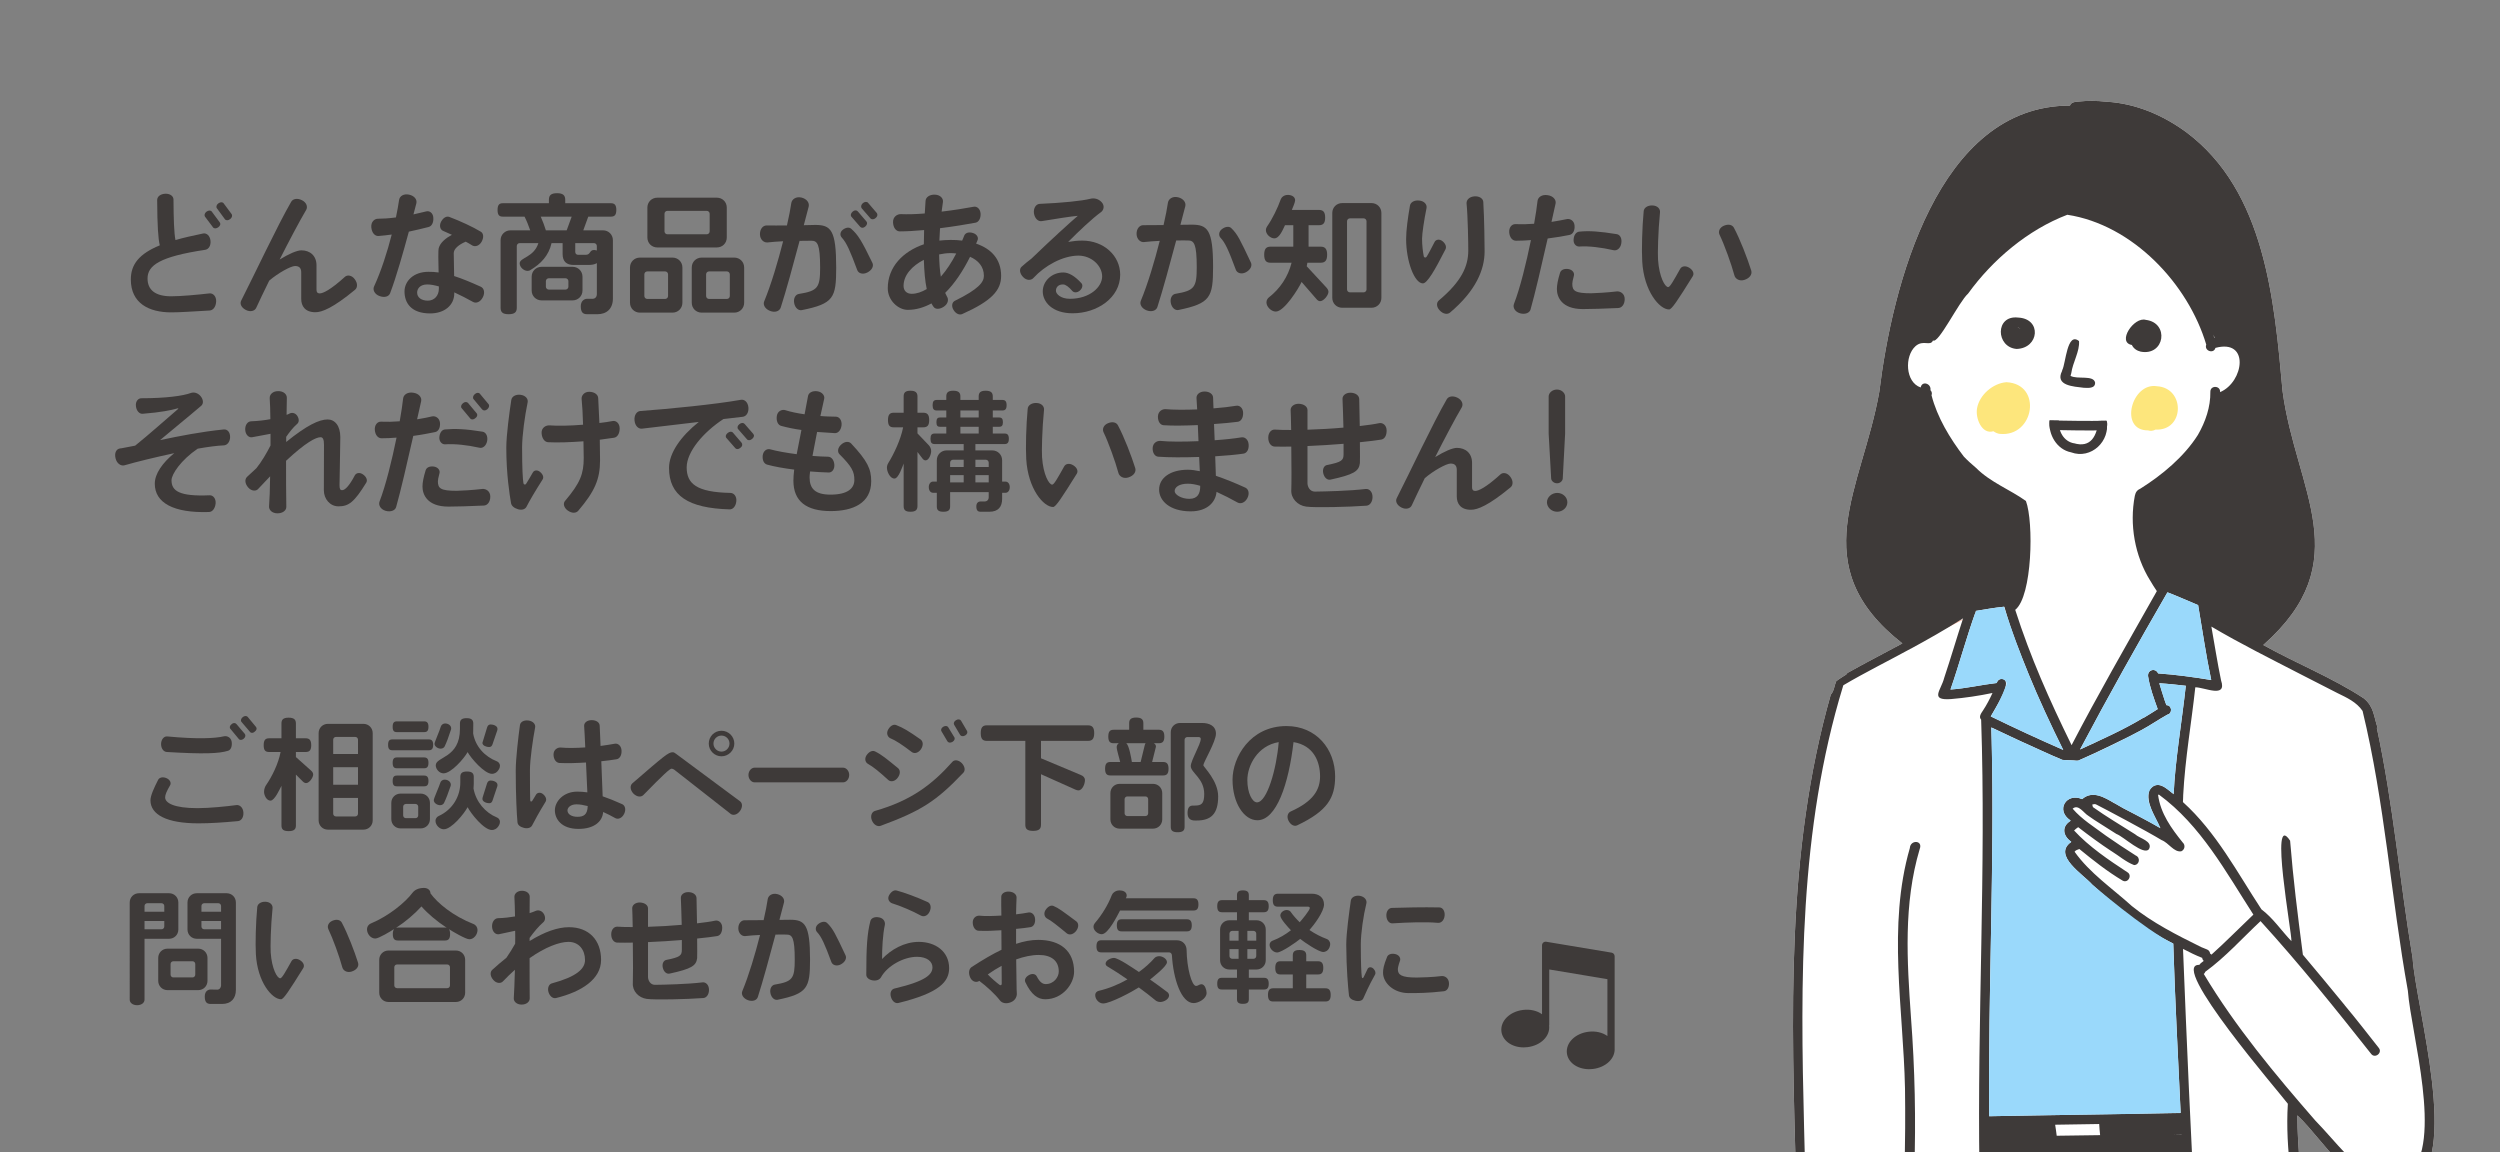 <?xml version="1.0" encoding="utf-8"?>
<!-- Generator: Adobe Illustrator 28.2.0, SVG Export Plug-In . SVG Version: 6.00 Build 0)  -->
<svg version="1.1" xmlns="http://www.w3.org/2000/svg" xmlns:xlink="http://www.w3.org/1999/xlink" x="0px" y="0px"
	 width="607.489px" height="280px" viewBox="0 0 607.489 280" enable-background="new 0 0 607.489 280" xml:space="preserve">
<rect x="0" y="0" width="607.489" height="280" fill="#808080" stroke="none"/>
<g id="レイヤー_3">
</g>
<g id="レイヤー_1">
	<g>
		<path fill="#3E3A39" d="M57.798,199.53c-3.57,0.33-6.69,0.54-9.57,0.54c-7.77,0-11.639-2.13-11.669-5.58
			c0-1.17,0.87-3.03,1.859-4.98c0.301-0.6,1.141-0.81,2.04-0.42c0.9,0.39,1.2,1.2,0.87,1.74c-0.87,1.5-1.2,2.31-1.2,2.94
			c0,1.32,2.07,2.61,7.89,2.61c2.91,0,7.23-0.45,9.45-0.75c0.81-0.09,1.62,0.63,1.68,1.83
			C59.207,198.66,58.607,199.47,57.798,199.53z M55.428,182.431c-2.16,0.69-5.97,0.84-14.909,0.3c-0.78-0.06-1.38-0.84-1.38-1.95
			c0.029-1.14,0.72-1.92,1.529-1.83c7.32,0.69,11.58,0.48,13.739-0.03c0.721-0.18,1.71,0.24,1.891,1.32
			C56.447,181.32,56.117,182.221,55.428,182.431z M59.237,179.491c-0.45,0.39-0.96,0.39-1.2,0.09l-2.039-2.46
			c-0.271-0.27-0.21-0.78,0.27-1.14c0.39-0.39,0.9-0.36,1.17-0.06l2.04,2.4C59.718,178.621,59.688,179.101,59.237,179.491z
			 M61.907,177.781c-0.39,0.39-0.899,0.39-1.14,0.09l-2.07-2.43c-0.27-0.3-0.18-0.78,0.271-1.17c0.42-0.36,0.96-0.36,1.199-0.09
			l2.04,2.46C62.478,176.971,62.388,177.421,61.907,177.781z"/>
		<path fill="#3E3A39" d="M74.394,190.29c-0.3,0-0.569-0.15-0.84-0.42l-1.649-1.65v12.359c0,0.93-0.45,1.38-1.771,1.38
			c-1.319,0-1.739-0.45-1.739-1.38v-9.629c-0.42,0.78-1.65,3.6-2.67,3.6c-0.96,0-1.561-1.32-1.561-2.13c0-0.72,0.271-1.32,0.48-1.62
			c1.439-2.07,3-5.22,3.54-8.07h-2.79c-0.9,0-1.32-0.39-1.32-1.65s0.42-1.68,1.32-1.68h3v-3.6c0-0.93,0.42-1.41,1.739-1.41
			c1.32,0,1.771,0.48,1.771,1.41v3.6h2.37c0.899,0,1.35,0.42,1.35,1.68s-0.45,1.65-1.35,1.65h-2.37v1.23l3.63,3.24
			c0.359,0.3,0.569,0.63,0.569,1.02C76.104,188.94,75.144,190.29,74.394,190.29z M88.314,201.6h-8.64c-1.26,0-2.25-0.99-2.25-2.25
			v-21.209c0-1.26,0.99-2.25,2.25-2.25h8.64c1.26,0,2.25,0.99,2.25,2.25v21.209C90.564,200.61,89.573,201.6,88.314,201.6z
			 M86.993,179.731c0-0.36-0.3-0.66-0.659-0.66h-4.71c-0.36,0-0.66,0.3-0.66,0.66v3.48h6.029V179.731z M86.993,186.42h-6.029v4.26
			h6.029V186.42z M86.993,193.89h-6.029v3.84c0,0.36,0.3,0.66,0.66,0.66h4.71c0.359,0,0.659-0.3,0.659-0.66V193.89z"/>
		<path fill="#3E3A39" d="M104.175,182.311h-8.819c-0.72,0-1.05-0.33-1.05-1.32c0-0.99,0.33-1.32,1.05-1.32h8.819
			c0.72,0,1.08,0.33,1.08,1.32C105.255,181.981,104.895,182.311,104.175,182.311z M102.225,201.3h-4.89c-1.26,0-2.25-0.99-2.25-2.25
			v-3.96c0-1.26,0.99-2.25,2.25-2.25h4.89c1.261,0,2.25,0.99,2.25,2.25v3.96C104.475,200.31,103.485,201.3,102.225,201.3z
			 M103.065,177.901h-6.63c-0.69,0-1.021-0.3-1.021-1.29c0-0.99,0.33-1.32,1.021-1.32h6.63c0.689,0,1.05,0.33,1.05,1.32
			C104.115,177.601,103.755,177.901,103.065,177.901z M103.035,186.69h-6.57c-0.72,0-1.05-0.33-1.05-1.32
			c0-0.99,0.33-1.32,1.05-1.32h6.57c0.72,0,1.08,0.33,1.08,1.32C104.115,186.36,103.755,186.69,103.035,186.69z M103.065,191.07
			h-6.63c-0.69,0-1.021-0.3-1.021-1.29c0-0.99,0.33-1.32,1.021-1.32h6.63c0.689,0,1.05,0.33,1.05,1.32
			C104.115,190.77,103.755,191.07,103.065,191.07z M101.625,196.02c0-0.36-0.3-0.66-0.66-0.66h-2.34c-0.359,0-0.66,0.3-0.66,0.66
			v2.13c0,0.36,0.301,0.66,0.66,0.66h2.34c0.36,0,0.66-0.3,0.66-0.66V196.02z M109.515,190.95c-0.6,1.8-1.14,3.18-1.62,4.17
			c-0.12,0.24-0.449,0.54-0.96,0.54c-0.659,0-1.529-0.51-1.529-1.23c0-0.45,1.35-3.39,1.59-4.23c0.09-0.33,0.42-0.75,1.08-0.75
			c0.689,0,1.47,0.45,1.47,1.23C109.545,190.8,109.545,190.89,109.515,190.95z M109.605,177.241c-0.569,1.8-1.08,3.15-1.56,4.14
			c-0.12,0.24-0.45,0.54-0.96,0.54c-0.66,0-1.5-0.51-1.5-1.2c0-0.39,1.29-3.24,1.53-4.17c0.09-0.3,0.42-0.75,1.08-0.75
			c0.689,0,1.439,0.45,1.439,1.2C109.635,177.091,109.635,177.181,109.605,177.241z M121.214,200.61
			c-0.479,0.84-1.17,1.08-1.68,1.08c-1.95,0-5.1-3.99-5.909-5.549c-0.811,1.56-3.9,5.37-5.79,5.37c-1.021,0-2.01-1.02-2.01-2.04
			c0-0.63,0.45-1.05,0.75-1.17c3.54-1.62,5.279-4.92,5.279-8.16v-1.35c0-0.87,0.391-1.32,1.62-1.32c1.23,0,1.65,0.45,1.65,1.32v1.65
			c0,0.36-0.03,0.78-0.061,1.17c0.6,3.27,2.88,5.879,5.67,7.02c0.33,0.12,0.75,0.48,0.75,1.08
			C121.484,199.95,121.424,200.25,121.214,200.61z M121.214,186.96c-0.449,0.81-1.14,1.08-1.649,1.08c-1.86,0-5.1-3.78-5.939-5.28
			c-0.84,1.53-3.99,5.16-5.851,5.16c-0.989,0-1.89-0.99-1.89-1.95c0-2.16,5.88-1.71,5.88-8.85v-1.29c0-0.87,0.39-1.32,1.62-1.32
			c1.2,0,1.62,0.45,1.62,1.32l-0.03,2.43c0.57,3.15,2.79,5.58,5.79,6.75c0.3,0.12,0.72,0.48,0.72,1.08
			C121.484,186.33,121.424,186.63,121.214,186.96z M120.824,177.511l-1.14,3.33c-0.15,0.45-0.391,0.69-0.84,0.69
			c-0.601,0-1.62-0.33-1.62-1.02l1.14-3.75c0.15-0.48,0.42-0.72,0.87-0.72c0.63,0,1.65,0.33,1.65,1.05
			C120.885,177.211,120.885,177.361,120.824,177.511z M120.824,191.13l-1.14,3.39c-0.15,0.45-0.391,0.66-0.811,0.66
			c-0.6,0-1.649-0.33-1.649-1.05c0-0.12,0.03-0.24,0.06-0.39l1.05-3.33c0.15-0.48,0.421-0.75,0.9-0.75c0.6,0,1.65,0.33,1.65,1.05
			C120.885,190.83,120.885,190.98,120.824,191.13z"/>
		<path fill="#3E3A39" d="M129.282,200.61c-0.3,0.54-1.05,0.78-1.949,0.57c-0.931-0.24-1.53-0.69-1.59-1.38
			c-0.181-1.89-0.421-6.54-0.421-12.569c0-2.88,0.631-8.19,1.021-11.01c0.09-0.78,0.93-1.29,2.07-1.14
			c1.14,0.15,1.77,0.93,1.619,1.68c-0.54,2.88-1.26,7.74-1.26,10.41c0,4.41,0.03,6.39,0.061,7.26c0.029,0.42,0.3,0.45,0.51,0.15
			c0.24-0.39,0.6-0.93,0.899-1.47c0.301-0.54,1.11-0.69,1.771-0.09c0.689,0.6,0.87,1.32,0.54,1.83
			C130.902,197.52,129.853,199.53,129.282,200.61z M149.532,198.81c-1.021-0.57-2.011-1.08-2.971-1.5
			c-0.149,2.22-2.069,4.11-5.999,4.11c-4.17,0-5.73-2.43-5.73-4.53c0-2.13,2.07-4.53,5.43-4.53c0.811,0,1.62,0.06,2.46,0.18
			c-0.09-1.95-0.21-4.59-0.33-7.26c-2.279,0.15-4.589,0.21-6.449,0.12c-0.81-0.06-1.44-0.87-1.44-2.07c0-1.2,1.021-1.77,1.83-1.68
			c1.471,0.15,3.601,0.12,5.88-0.03c-0.09-2.1-0.18-3.96-0.27-5.19c-0.061-0.78,0.689-1.44,1.83-1.44c1.14,0,1.92,0.57,1.949,1.35
			c0.061,1.32,0.15,3.06,0.21,4.92c1.23-0.15,2.4-0.36,3.45-0.54c0.78-0.15,1.59,0.51,1.649,1.65c0.061,1.17-0.449,2.01-1.229,2.13
			c-1.05,0.18-2.31,0.33-3.689,0.48c0.119,3.09,0.239,6.24,0.329,8.52c1.41,0.48,2.971,1.11,4.771,1.92
			c0.689,0.33,0.96,1.32,0.45,2.34C151.151,198.81,150.222,199.17,149.532,198.81z M140.082,195.45c-1.5,0-2.189,0.84-2.189,1.47
			c0,0.99,1.109,1.56,2.399,1.56c1.47,0,2.46-0.45,2.521-2.61C141.853,195.63,140.952,195.45,140.082,195.45z"/>
		<path fill="#3E3A39" d="M177.537,197.76l-13.71-10.739c-0.21-0.12-0.42-0.24-0.63-0.24c-0.42,0-1.95,1.38-6.84,6.39
			c-0.569,0.6-1.62,0.51-2.46-0.36c-0.81-0.87-0.84-1.92-0.239-2.46c7.77-6.72,8.759-7.56,9.81-7.56c0.239,0,0.479,0.12,0.779,0.36
			l15.569,11.55c0.63,0.45,0.66,1.47,0,2.37C179.127,198,178.167,198.24,177.537,197.76z M175.316,183.78
			c-1.709,0-3.09-1.41-3.09-3.09c0-1.74,1.381-3.12,3.09-3.12c1.71,0,3.12,1.38,3.12,3.12
			C178.437,182.371,177.026,183.78,175.316,183.78z M175.316,178.741c-1.079,0-1.949,0.87-1.949,1.95c0,1.05,0.87,1.95,1.949,1.95
			c1.08,0,1.95-0.9,1.95-1.95C177.267,179.61,176.397,178.741,175.316,178.741z"/>
		<path fill="#3E3A39" d="M204.882,190.11h-21.539c-0.689,0-1.47-0.72-1.47-1.8c0-1.05,0.78-1.77,1.47-1.77h21.539
			c0.69,0,1.47,0.72,1.47,1.77C206.352,189.39,205.572,190.11,204.882,190.11z"/>
		<path fill="#3E3A39" d="M218.133,189c-0.689,0.93-1.71,1.05-2.279,0.54c-2.19-2.01-3.63-3.18-4.95-3.93
			c-0.63-0.36-0.899-1.23-0.33-2.1c0.601-0.87,1.41-1.23,2.04-0.93c1.65,0.81,2.85,1.83,5.61,4.08
			C218.793,187.14,218.823,188.1,218.133,189z M213.993,200.67c-0.779,0.27-1.68-0.24-2.13-1.32c-0.45-1.11,0-2.1,0.78-2.31
			c8.789-2.49,13.919-6.45,18.779-11.91c0.479-0.57,1.5-0.51,2.31,0.33c0.75,0.81,0.87,1.77,0.36,2.31
			C227.463,194.73,223.833,197.04,213.993,200.67z M221.583,182.76c-2.34-1.77-3.87-2.82-5.279-3.39c-0.631-0.33-0.99-1.2-0.48-2.1
			c0.51-0.9,1.29-1.35,1.95-1.08c1.71,0.66,3,1.44,5.909,3.479c0.63,0.45,0.75,1.41,0.12,2.37
			C223.173,182.971,222.213,183.21,221.583,182.76z M231.453,180.271c-0.511,0.3-1.021,0.21-1.23-0.12l-1.47-2.49
			c-0.18-0.3-0.03-0.78,0.479-1.08c0.48-0.27,0.96-0.21,1.17,0.12l1.5,2.46C232.112,179.491,231.933,179.971,231.453,180.271z
			 M234.543,178.71c-0.511,0.3-1.021,0.21-1.23-0.12l-1.47-2.49c-0.18-0.33-0.03-0.81,0.479-1.11c0.48-0.3,0.99-0.21,1.2,0.12
			l1.47,2.52C235.173,177.96,235.023,178.411,234.543,178.71z"/>
		<path fill="#3E3A39" d="M264.356,180.031h-11.399v4.229l9.66,4.05c0.659,0.27,1.02,0.66,1.02,1.29c0,0.84-0.6,2.46-1.59,2.46
			c-0.21,0-0.45-0.06-0.72-0.18l-8.37-3.75v12.27c0,1.02-0.479,1.5-1.92,1.5c-1.439,0-1.89-0.48-1.89-1.5v-20.369h-9.33
			c-1.02,0-1.5-0.45-1.5-1.89c0-1.41,0.48-1.89,1.5-1.89h24.539c1.021,0,1.53,0.479,1.53,1.89
			C265.887,179.581,265.377,180.031,264.356,180.031z"/>
		<path fill="#3E3A39" d="M282.63,188.43h-12.809c-0.87,0-1.29-0.39-1.29-1.62c0-1.23,0.42-1.65,1.29-1.65h2.369
			c-0.18-0.9-0.84-2.88-0.84-3.63c0-0.3,0.12-0.66,0.51-0.93h-1.26c-0.87,0-1.29-0.39-1.29-1.62s0.42-1.65,1.29-1.65h3.78v-1.59
			c0-0.9,0.42-1.38,1.71-1.38s1.739,0.48,1.739,1.38v1.59h3.78c0.87,0,1.32,0.42,1.32,1.65s-0.45,1.62-1.32,1.62h-1.229
			c0.359,0.21,0.51,0.48,0.51,0.84l-0.931,3.72h2.67c0.87,0,1.32,0.42,1.32,1.65C283.95,188.04,283.5,188.43,282.63,188.43z
			 M280.17,201.36h-8.1c-1.26,0-2.249-0.99-2.249-2.25v-6.39c0-1.26,0.989-2.25,2.249-2.25h8.1c1.261,0,2.25,0.99,2.25,2.25v6.39
			C282.42,200.37,281.431,201.36,280.17,201.36z M279,194.19c0-0.36-0.3-0.66-0.659-0.66h-4.41c-0.36,0-0.66,0.3-0.66,0.66v3.45
			c0,0.36,0.3,0.66,0.66,0.66h4.41c0.359,0,0.659-0.3,0.659-0.66V194.19z M273.69,180.601c0.69,0.57,1.2,3.63,1.351,4.56h2.13
			l0.989-4.05c0.061-0.21,0.12-0.39,0.21-0.51H273.69z M290.79,199.38h-0.48c-0.96,0-1.739-0.45-1.739-1.8
			c0-1.41,0.51-1.83,1.319-1.83h0.42c1.591,0,2.311-0.39,2.311-2.82c0-3.81-3.271-5.16-3.271-6.78c0-1.32,2.431-5.31,2.431-6.6
			c0-0.27-0.21-0.45-0.511-0.45h-2.76c-0.359,0-0.66,0.3-0.66,0.66v21.149c0,0.9-0.42,1.32-1.68,1.32s-1.68-0.42-1.68-1.32v-22.979
			c0-1.26,0.99-2.25,2.25-2.25h5.37c1.68,0,3.359,0.66,3.359,2.61c0,1.92-3.06,6.99-3.06,7.65c0,0.42,3.6,3.72,3.6,7.59
			C296.01,197.82,294.24,199.38,290.79,199.38z"/>
		<path fill="#3E3A39" d="M315.219,200.55c-0.69,0.33-1.56-0.06-2.1-1.08c-0.511-1.02-0.21-1.95,0.51-2.28
			c5.58-2.49,7.14-5.34,7.14-8.55c0-3.45-1.47-7.5-6.45-8.31c-1.17,10.169-4.14,18.989-8.789,18.989c-3.21,0-6.03-4.14-6.03-9.87
			c0-5.37,4.26-13.02,13.109-13.02c7.23,0,11.82,5.61,11.82,12.24C324.429,193.86,322.599,197.04,315.219,200.55z M303.1,189.57
			c0,3.12,1.199,5.399,2.34,5.399c2.43,0,4.77-8.129,5.279-14.639C305.56,181.201,303.1,186.03,303.1,189.57z"/>
		<path fill="#3E3A39" d="M41.089,228.12h-5.97v14.79c0,0.75-0.721,1.35-1.801,1.35c-1.079,0-1.8-0.6-1.8-1.35V219.3
			c0-1.26,0.99-2.25,2.25-2.25h7.32c1.26,0,2.249,0.99,2.249,2.25v6.57C43.338,227.13,42.349,228.12,41.089,228.12z M39.919,220.14
			c0-0.36-0.301-0.66-0.66-0.66h-3.48c-0.359,0-0.659,0.3-0.659,0.66v1.41h4.8V220.14z M39.919,223.8h-4.8v2.01h4.14
			c0.359,0,0.66-0.3,0.66-0.66V223.8z M48.168,240.599h-7.47c-1.26,0-2.25-0.99-2.25-2.25v-5.58c0-1.26,0.99-2.25,2.25-2.25h7.47
			c1.26,0,2.25,0.99,2.25,2.25v5.58C50.418,239.609,49.428,240.599,48.168,240.599z M47.448,234.24c0-0.36-0.3-0.66-0.66-0.66h-4.68
			c-0.36,0-0.66,0.3-0.66,0.66v2.61c0,0.36,0.3,0.66,0.66,0.66h4.68c0.36,0,0.66-0.3,0.66-0.66V234.24z M53.928,243.959h-2.699
			c-0.99,0-1.471-0.45-1.471-1.83c0-1.319,0.87-1.68,1.38-1.68l1.681,0.03c0.51,0,0.899-0.51,0.899-0.99v-11.37h-5.909
			c-1.261,0-2.25-0.99-2.25-2.25v-6.57c0-1.26,0.989-2.25,2.25-2.25h7.26c1.26,0,2.249,0.99,2.249,2.25v21.269
			C57.317,242.549,56.208,243.959,53.928,243.959z M53.718,220.14c0-0.36-0.3-0.66-0.66-0.66h-3.449c-0.36,0-0.66,0.3-0.66,0.66
			v1.41h4.77V220.14z M53.718,223.8h-4.77v1.35c0,0.36,0.3,0.66,0.66,0.66h4.109V223.8z"/>
		<path fill="#3E3A39" d="M68.299,242.819c-2.19,0-5.729-4.17-6.12-10.919c-0.149-2.61-0.03-7.65,0.33-11.46
			c0.061-0.78,0.87-1.35,1.98-1.32c1.17,0.03,1.829,0.78,1.739,1.59c-0.45,4.47-0.54,9.39-0.45,10.74
			c0.271,4.02,1.591,6.27,2.311,6.27c0.42,0,1.2-1.41,2.729-4.14c0.33-0.63,1.2-0.81,2.07-0.27s1.17,1.32,0.81,1.92
			C70.219,240.81,68.898,242.819,68.299,242.819z M85.488,236.069c-1.141,0.39-2.101-0.21-2.311-1.02
			c-0.689-2.58-2.31-7.05-3.39-9.27c-0.33-0.72,0-1.62,0.99-2.04c1.05-0.45,1.92-0.21,2.279,0.45c1.41,2.64,3.09,6.99,3.96,9.78
			C87.258,234.81,86.688,235.68,85.488,236.069z"/>
		<path fill="#3E3A39" d="M114.051,228.24c-0.87,0-4.14-1.92-4.949-2.46c0.18,0.27,0.27,0.63,0.27,1.2c0,1.17-0.42,1.56-1.26,1.56
			H96.712c-0.84,0-1.26-0.39-1.26-1.56c0-0.57,0.119-0.96,0.3-1.23c-0.75,0.51-3.72,2.31-4.56,2.31c-1.141,0-2.011-1.17-2.011-2.22
			c0-0.78,0.511-1.26,0.87-1.41c4.47-1.86,8.46-5.19,10.17-7.47c0.54-0.72,1.47-1.2,2.819-1.2c0.78,0,1.561,0.45,1.561,1.32
			c1.71,2.37,5.489,5.52,10.499,7.47c0.391,0.15,0.931,0.66,0.931,1.47C116.031,227.07,115.161,228.24,114.051,228.24z
			 M110.781,243.48h-16.38c-1.26,0-2.249-0.99-2.249-2.25v-8.01c0-1.26,0.989-2.25,2.249-2.25h16.38c1.26,0,2.25,0.99,2.25,2.25
			v8.01C113.031,242.489,112.041,243.48,110.781,243.48z M109.341,235.02c0-0.36-0.3-0.66-0.659-0.66h-12.21
			c-0.36,0-0.66,0.3-0.66,0.66v4.44c0,0.36,0.3,0.66,0.66,0.66h12.21c0.359,0,0.659-0.3,0.659-0.66V235.02z M102.411,220.26
			c-1.739,1.89-3.81,3.66-6.149,5.19c0.12-0.03,0.27-0.06,0.45-0.06h11.399c0.18,0,0.3,0,0.45,0.06
			C106.131,223.86,104.001,222.06,102.411,220.26z"/>
		<path fill="#3E3A39" d="M135.108,242.52c-0.72,0.18-1.5-0.391-1.83-1.44c-0.3-1.05,0.12-1.95,0.84-2.13
			c6-1.62,8.04-3.54,8.04-5.669c0-2.43-1.44-4.41-4.021-4.41c-2.22,0-5.669,1.29-9.449,3.96c0,4.14,0,7.86,0.03,9.78
			c0,0.81-0.78,1.5-1.98,1.5c-1.17,0-1.949-0.75-1.89-1.561c0.09-1.56,0.21-4.08,0.27-6.899c-0.96,0.87-1.949,1.8-2.939,2.85
			c-0.54,0.54-1.59,0.48-2.34-0.42c-0.75-0.87-0.81-1.89-0.21-2.43c1.17-1.05,2.31-2.04,3.42-2.91c0.72-1.02,1.47-2.25,2.13-3.42
			c0.03-1.05,0.03-2.13,0-3.15c-1.2,0.27-2.67,0.57-3.93,0.84c-0.811,0.15-1.62-0.57-1.681-1.8c-0.06-1.23,0.631-2.07,1.471-2.1
			c1.439-0.03,2.85-0.21,4.109-0.42c-0.03-1.92-0.09-3.54-0.149-4.709c-0.061-0.78,0.689-1.53,1.829-1.53
			c1.141,0,1.891,0.66,1.891,1.44c-0.03,1.14,0,2.49-0.03,3.99c0.57-0.18,1.08-0.36,1.47-0.54c0.601-0.27,1.47-0.12,1.98,0.72
			c0.479,0.81,0.359,1.62-0.12,2.04c-1.08,0.93-2.25,2.31-3.33,3.81c0,0.24,0,0.48,0,0.75c3.66-2.25,6.84-3.36,9.569-3.36
			c4.8,0,7.8,3.09,7.8,7.95C146.058,237.93,141.348,240.989,135.108,242.52z"/>
		<path fill="#3E3A39" d="M174.291,227.46c-1.08,0.18-2.79,0.39-4.89,0.6c0.029,2.49,0.029,4.439,0,4.77
			c-0.21,1.86-1.44,2.61-6.69,3.75c-0.689,0.15-1.38-0.36-1.649-1.41c-0.24-0.99,0.18-1.8,0.87-1.92c3.359-0.66,3.75-1.08,3.75-2.46
			c0-0.78,0-1.59,0-2.37c-2.551,0.21-5.37,0.39-8.22,0.51v8.46c0,0.81,0.54,1.92,1.68,1.92c2.28-0.03,7.89-0.15,11.579-0.6
			c0.78-0.09,1.561,0.6,1.561,1.83c0,1.11-0.601,1.919-1.38,1.98c-4.05,0.3-11.76,0.479-13.74,0.21c-2.01-0.271-3.51-1.92-3.39-3.81
			c0.061-1.08,0.061-5.58,0-9.87c-1.29,0.03-2.58,0.03-3.81,0c-0.78-0.03-1.44-0.81-1.44-2.01c0-1.2,0.721-1.92,1.53-1.86
			c1.14,0.09,2.37,0.09,3.69,0.09c-0.03-2.22-0.091-3.96-0.12-4.53c-0.03-0.78,0.75-1.47,1.89-1.44c1.17,0.06,1.95,0.66,1.95,1.44
			v4.47c2.76-0.09,5.579-0.24,8.189-0.48c-0.061-2.31-0.12-4.5-0.21-6.54c-0.03-0.75,0.72-1.44,1.859-1.41
			c1.17,0.03,1.92,0.66,1.95,1.44c0.03,1.71,0.061,3.93,0.12,6.15c1.8-0.21,3.359-0.42,4.439-0.66c0.78-0.15,1.65,0.45,1.681,1.62
			C175.521,226.47,175.071,227.31,174.291,227.46z"/>
		<path fill="#3E3A39" d="M188.949,242.939c-0.75,0.149-1.53-0.51-1.74-1.62c-0.21-1.08,0.3-1.95,1.08-2.07
			c4.32-0.72,4.83-1.47,4.83-6.06c0-5.399-0.63-6.089-2.01-6.089c-0.33,0-1.351-0.03-2.67,0c-1.41,5.31-3.09,11.459-4.29,15.179
			c-0.271,0.81-1.29,1.17-2.43,0.75c-1.17-0.45-1.65-1.41-1.351-2.16c1.59-3.81,3.15-9.06,4.32-13.679
			c-1.26,0.06-2.52,0.15-3.54,0.27c-0.84,0.12-1.71-0.63-1.74-1.83c-0.029-1.2,0.69-2.01,1.5-2.01c1.261,0,2.97-0.03,4.65-0.03
			c0.479-2.07,0.81-3.84,0.989-5.07c0.12-0.87,1.051-1.56,2.311-1.26c1.229,0.3,1.859,1.2,1.649,2.04
			c-0.3,1.14-0.689,2.58-1.109,4.23c1.229-0.03,2.22-0.03,2.609-0.03c3.57,0,4.83,1.14,4.83,9.66
			C196.839,240.089,196.209,241.439,188.949,242.939z M204.339,234.33c-1.05,0.57-2.04,0.18-2.311-0.54
			c-1.649-4.47-2.43-6.18-3.479-7.29c-0.45-0.45-0.48-1.38,0.3-1.98s1.62-0.69,2.1-0.27c1.471,1.38,2.101,2.79,4.5,7.86
			C205.809,232.83,205.389,233.76,204.339,234.33z"/>
		<path fill="#3E3A39" d="M218.305,243.719c-0.721,0.181-1.5-0.39-1.801-1.439c-0.33-1.05,0.091-1.89,0.84-2.07
			c7.8-1.83,9.24-3.48,9.24-5.16c0-1.38-1.29-2.55-3.75-2.55c-3.24,0-7.199,2.16-8.76,4.98c-0.33,0.57-1.05,0.9-2.01,0.75
			s-1.56-0.72-1.56-1.38c0-6.66,0.21-9.99,0.989-13.02c0.181-0.75,1.051-1.14,2.16-0.9c1.11,0.21,1.53,1.17,1.35,1.89
			c-0.479,2.16-0.689,5.82-0.659,8.22c2.159-2.31,5.43-4.17,8.909-4.17c4.08,0,7.38,2.34,7.38,6.39
			C230.634,238.5,228.354,241.26,218.305,243.719z M223.764,222.48c-2.01-1.11-5.069-2.4-6.959-2.97
			c-0.66-0.21-1.261-1.02-0.78-1.92c0.479-0.9,1.2-1.38,1.859-1.2c1.801,0.48,4.8,1.56,7.561,2.82c0.689,0.33,0.93,1.29,0.449,2.31
			C225.414,222.57,224.454,222.87,223.764,222.48z"/>
		<path fill="#3E3A39" d="M253.977,242.819c-1.74,0-3.359-1.05-4.83-4.17c-0.27-0.6,0.091-1.29,0.931-1.74
			c0.81-0.42,1.56-0.24,1.859,0.36c0.78,1.53,1.53,1.86,2.16,1.86c1.979,0,3.18-1.68,3.18-3.06c0-2.58-1.77-4.02-4.859-4.02
			c-1.771,0-3.63,0.42-5.49,1.08c0.061,3.149,0.09,5.609,0.09,6.149c0,0.9,0.03,1.56,0.061,1.98c0.09,0.779-0.3,1.829-1.44,2.279
			c-1.14,0.48-2.189,0.21-2.67-0.45c-1.17-1.529-3.3-3.479-5.01-4.739c-0.63,0.48-1.68,0.27-2.189-0.78
			c-0.51-1.11-0.33-2.13,0.33-2.58c2.67-1.74,5.069-3.15,7.26-4.2c0-1.59,0-3.18-0.03-4.74c-1.89,0.12-3.81,0.21-5.55,0.12
			c-0.78-0.03-1.38-0.84-1.41-1.98c-0.029-1.11,0.84-1.74,1.62-1.68c1.41,0.15,3.33,0.09,5.34-0.03c-0.03-1.86-0.06-3.48-0.03-4.56
			c0-0.72,0.78-1.35,1.92-1.26c1.11,0.06,1.83,0.72,1.8,1.47c-0.06,1.14-0.09,2.55-0.12,4.05c1.141-0.12,2.19-0.3,3.03-0.45
			c0.72-0.12,1.5,0.45,1.59,1.59c0.09,1.08-0.39,1.86-1.14,1.98c-0.96,0.15-2.16,0.3-3.48,0.42c0,1.2,0,2.43,0,3.63
			c1.891-0.63,3.66-0.96,5.37-0.96c5.4,0,8.729,2.7,8.729,7.74C260.996,239.04,258.236,242.819,253.977,242.819z M243.387,234.689
			c-1.17,0.63-2.31,1.35-3.359,2.1c0.84,0.87,2.04,1.92,2.85,2.52c0.3,0.21,0.54,0.06,0.54-0.27
			C243.417,237.96,243.417,236.43,243.387,234.689z M259.227,226.8c-2.55-2.1-3.75-3.06-4.74-3.57c-0.6-0.3-0.989-1.17-0.449-2.07
			c0.539-0.84,1.319-1.29,1.949-1.02c1.23,0.51,2.25,1.29,5.52,3.72c0.63,0.45,0.689,1.44,0,2.34
			C260.786,227.13,259.826,227.28,259.227,226.8z"/>
		<path fill="#3E3A39" d="M290.016,221.25h-17.85c-0.63,1.2-2.88,5.76-4.439,5.76c-0.93,0-2.01-0.87-2.01-1.8
			c0-0.39,0.18-0.72,0.33-0.9c1.649-1.89,3.239-4.5,4.079-6.72c0.15-0.45,0.78-1.23,1.95-1.23c0.75,0,1.71,0.33,1.71,1.26
			c0,0.21-0.09,0.45-0.21,0.66h16.439c0.78,0,1.2,0.39,1.2,1.5S290.796,221.25,290.016,221.25z M281.946,243.48
			c-0.48,0-0.87-0.181-1.08-0.33c-1.261-1.05-2.67-2.13-4.14-3.21c-1.561,1.02-6.931,3.899-8.67,3.899c-1.021,0-1.92-1.02-1.92-2.01
			c0-0.66,0.479-0.96,0.81-1.05c2.58-0.6,4.95-1.62,7.02-2.79c-1.68-1.17-3.359-2.25-4.919-3.18c-0.181-0.12-0.391-0.33-0.391-0.63
			c0-0.84,1.32-1.41,2.01-1.41c1.141,0,5.01,2.73,6.09,3.42c1.5-1.08,2.79-2.25,3.75-3.36c0.21-0.24,0.63-0.48,1.17-0.48
			c0.78,0,1.89,0.6,1.89,1.47c0,0.99-3.3,3.54-4.109,4.2c1.439,1.02,2.88,2.04,4.2,3.06c0.21,0.15,0.42,0.45,0.42,0.811
			C284.076,242.819,282.786,243.48,281.946,243.48z M290.046,243.749c-3,0-4.95-5.85-5.28-11.669c-0.03-0.36-0.33-0.66-0.689-0.66
			h-16.47c-0.78,0-1.17-0.36-1.17-1.47c0-1.08,0.39-1.47,1.17-1.47h18.359c1.5,0,2.34,1.14,2.37,2.31c0.06,4.53,1.26,8.79,2.31,8.79
			c0.479,0,0.78-0.42,1.29-0.42c0.39,0,0.75,0.27,0.99,0.87c0.18,0.45,0.27,0.87,0.27,1.26
			C293.195,242.669,291.245,243.749,290.046,243.749z M288.396,226.32h-15.839c-0.78,0-1.17-0.36-1.17-1.47
			c0-1.08,0.39-1.47,1.17-1.47h15.839c0.78,0,1.2,0.39,1.2,1.47C289.596,225.96,289.176,226.32,288.396,226.32z"/>
		<path fill="#3E3A39" d="M307.122,240.449h-3.66v2.34c0,0.78-0.359,1.141-1.439,1.141s-1.44-0.36-1.44-1.141v-2.34h-3.659
			c-0.78,0-1.141-0.33-1.141-1.41c0-1.08,0.36-1.44,1.141-1.44h3.659v-2.01h-1.859c-1.26,0-2.25-0.99-2.25-2.25v-7.47
			c0-1.26,0.99-2.25,2.25-2.25h1.859v-1.95h-3.629c-0.78,0-1.171-0.36-1.171-1.47c0-1.08,0.391-1.47,1.171-1.47h3.629v-1.2
			c0-0.78,0.36-1.17,1.44-1.17s1.439,0.39,1.439,1.17v1.2h3.63c0.78,0,1.2,0.39,1.2,1.47c0,1.11-0.42,1.47-1.2,1.47h-3.63v1.95h1.86
			c1.26,0,2.25,0.99,2.25,2.25v7.47c0,1.26-0.99,2.25-2.25,2.25h-1.86v2.01h3.66c0.78,0,1.17,0.36,1.17,1.44
			C308.292,240.119,307.902,240.449,307.122,240.449z M300.973,226.2h-1.561c-0.359,0-0.659,0.3-0.659,0.66v1.71h2.22V226.2z
			 M300.973,230.64h-2.22v1.68c0,0.36,0.3,0.66,0.659,0.66h1.561V230.64z M305.263,226.86c0-0.36-0.301-0.66-0.66-0.66h-1.5v2.37
			h2.16V226.86z M305.263,230.64h-2.16v2.34h1.5c0.359,0,0.66-0.3,0.66-0.66V230.64z M322.062,243.359h-12.689
			c-0.84,0-1.26-0.391-1.26-1.59c0-1.2,0.42-1.62,1.26-1.62h4.77v-3.36h-3c-0.84,0-1.26-0.39-1.26-1.59c0-1.2,0.42-1.62,1.26-1.62h3
			v-1.41c0-0.87,0.391-1.32,1.62-1.32c1.23,0,1.65,0.45,1.65,1.32v1.41h2.85c0.84,0,1.29,0.42,1.29,1.62c0,1.2-0.45,1.59-1.29,1.59
			h-2.85v3.36h4.649c0.84,0,1.29,0.42,1.29,1.62C323.352,242.969,322.901,243.359,322.062,243.359z M323.082,230.16
			c-0.36,0.9-1.051,1.17-1.53,1.17c-1.17,0-4.68-2.43-5.61-3.18c-0.899,0.75-4.529,3.3-5.609,3.3c-0.9,0-1.83-0.93-1.83-1.86
			c0-0.54,0.391-0.87,0.69-0.99c1.71-0.63,3.21-1.56,4.5-2.55c-0.601-0.63-2.58-2.73-2.58-3.57c0-0.75,0.81-1.35,1.56-1.35
			c0.48,0,0.811,0.24,0.96,0.45c0.63,0.9,1.38,1.74,2.19,2.52c0.42-0.45,2.46-2.91,2.46-3.45c0-0.18-0.181-0.33-0.421-0.33h-7.319
			c-0.84,0-1.26-0.39-1.26-1.56s0.42-1.59,1.26-1.59h8.279c1.62,0,2.91,0.9,2.91,2.61c0,1.74-2.43,4.979-3.54,6.209
			c1.32,0.9,2.76,1.65,4.23,2.19c0.33,0.12,0.81,0.54,0.81,1.26C323.231,229.65,323.172,229.89,323.082,230.16z"/>
		<path fill="#3E3A39" d="M331.272,242.609c-0.239,0.54-0.989,0.78-1.92,0.57c-0.899-0.211-1.47-0.66-1.56-1.32
			c-0.21-1.89-0.63-6.3-0.66-12.3c0-2.85,0.72-7.949,1.11-10.709c0.12-0.78,1.02-1.35,2.189-1.17c1.17,0.21,1.8,1.05,1.59,1.86
			c-0.72,2.91-1.35,7.23-1.35,9.9c0,4.8,0.12,6.99,0.24,7.919c0.029,0.39,0.27,0.42,0.45,0.09c0.3-0.6,0.63-1.32,0.959-2.01
			c0.211-0.45,0.87-0.57,1.381-0.09c0.51,0.51,0.659,1.05,0.42,1.5C332.533,239.669,331.753,241.56,331.272,242.609z
			 M350.862,240.869c-3.87,0.45-6.48,0.45-8.58,0.45c-3.66,0-6.21-2.49-6.21-4.95c0-0.81,0.12-1.74,0.99-3.87
			c0.24-0.57,1.02-0.9,2.01-0.66c0.96,0.24,1.351,1.02,1.11,1.65c-0.391,1.08-0.51,1.74-0.51,2.04c0,1.32,0.81,2.01,4.56,2.01
			c0.81,0,4.05-0.09,6.029-0.36c0.78-0.09,1.74,0.45,1.83,1.65C352.182,239.939,351.642,240.779,350.862,240.869z M349.422,224.25
			c-2.97-0.27-7.14-0.12-11.039,0.12c-0.75,0.06-1.44-0.66-1.5-1.8c-0.061-1.11,0.54-1.92,1.319-1.95
			c2.79-0.09,7.65-0.21,11.55-0.12c0.78,0,1.38,0.81,1.29,1.98C350.922,223.65,350.202,224.31,349.422,224.25z"/>
	</g>
	<path fill="#3E3A39" d="M392.351,254.699v-17.508v-4.835c0-0.429-0.31-0.795-0.733-0.866l-15.891-2.65
		c-0.254-0.043-0.515,0.029-0.712,0.196c-0.197,0.167-0.311,0.411-0.311,0.669v4.835v11.917c-1.217-0.875-2.878-1.262-4.607-1.05
		c-3.246,0.396-5.556,2.691-5.26,5.224c0.12,1.017,0.67,1.958,1.55,2.651c1.016,0.799,2.384,1.229,3.851,1.229
		c0.307,0,0.618-0.019,0.931-0.057c3.246-0.396,5.556-2.691,5.26-5.224c0,0,0,0,0,0c-0.001-0.011-0.004-0.021-0.005-0.032
		c0.012-0.057,0.035-0.111,0.035-0.172v-13.45l14.135,2.358v13.81c-1.214-0.865-2.867-1.247-4.587-1.036
		c-3.246,0.396-5.556,2.691-5.26,5.224c0.12,1.017,0.67,1.959,1.551,2.651c1.016,0.799,2.384,1.229,3.851,1.229
		c0.307,0,0.618-0.019,0.931-0.057C390.256,259.369,392.529,257.165,392.351,254.699z"/>
	<g>
		<path fill="#3E3A39" d="M50.893,75.456c-4.512,0.256-7.199,0.448-9.312,0.448c-5.344,0-9.791-2.176-9.791-8
			c0-3.68,2.048-6.24,7.039-8.288c-0.384-1.568-0.607-4.64-0.64-11.007c0-0.832,0.768-1.472,1.983-1.536
			c1.185-0.032,1.984,0.608,1.984,1.408c0.032,4.672,0.128,8.063,0.479,9.855c1.92-0.576,4.16-1.056,6.72-1.6
			c0.832-0.16,1.664,0.512,1.792,1.76c0.128,1.184-0.448,2.08-1.28,2.208c-11.039,1.664-14.015,3.776-14.015,6.976
			c0,2.816,1.952,4.32,5.728,4.32c2.464,0,6.527-0.384,9.312-0.704c0.863-0.096,1.695,0.704,1.632,1.984
			C52.46,74.56,51.788,75.424,50.893,75.456z M53.036,55.233c-0.512,0.352-1.023,0.352-1.28,0l-1.92-2.56
			c-0.256-0.352-0.128-0.896,0.353-1.248c0.512-0.352,1.023-0.352,1.28,0l1.919,2.592C53.676,54.402,53.517,54.881,53.036,55.233z
			 M55.916,53.25c-0.512,0.384-1.024,0.352-1.28,0l-1.92-2.624c-0.256-0.32-0.128-0.864,0.353-1.216
			c0.512-0.352,1.023-0.352,1.279,0l1.92,2.592C56.524,52.354,56.396,52.898,55.916,53.25z"/>
		<path fill="#3E3A39" d="M76.652,75.872c-2.528,0-3.456-1.504-3.456-3.232v-6.463c0-0.96-0.416-1.536-1.504-1.536
			c-1.023,0-4.159,1.728-6.271,3.552c-1.312,2.656-2.432,5.023-3.168,6.623c-0.352,0.768-1.439,1.056-2.495,0.512
			c-1.12-0.576-1.536-1.504-1.152-2.272c3.231-6.335,8.8-18.239,12.159-24.03c0.416-0.736,1.504-0.928,2.592-0.384
			c1.12,0.544,1.472,1.6,1.056,2.336c-1.695,2.88-4.127,7.487-6.463,12.095c2.176-1.344,4.191-2.24,5.279-2.24
			c2.111,0,3.68,1.312,3.68,3.648v5.952c0,0.512,0.192,0.864,0.8,0.864c0.736,0,2.56-0.8,6.111-4.032
			c0.608-0.544,1.696-0.384,2.4,0.608c0.735,0.992,0.672,2.048,0.032,2.56C80.939,74.816,78.252,75.872,76.652,75.872z"/>
		<path fill="#3E3A39" d="M104.115,55.169c-1.567,0.384-3.199,0.8-4.768,1.12c-1.376,5.087-3.072,11.071-4.544,14.943
			c-0.319,0.864-1.376,1.152-2.592,0.704c-1.216-0.448-1.695-1.536-1.312-2.336c1.695-3.68,3.199-8.319,4.287-12.607
			c-1.088,0.16-2.144,0.256-3.199,0.352c-0.896,0.064-1.632-0.768-1.76-2.08s0.735-2.112,1.6-2.112c1.216,0,2.72-0.096,4.384-0.32
			c0.32-1.6,0.608-3.071,0.768-4.255c0.128-0.928,1.12-1.568,2.433-1.28c1.312,0.288,1.983,1.216,1.76,2.112
			c-0.192,0.768-0.448,1.696-0.704,2.688c1.056-0.224,2.111-0.48,3.136-0.736c0.768-0.192,1.632,0.384,1.695,1.568
			C105.363,54.114,104.915,54.978,104.115,55.169z M114.963,73.377c-1.504-0.832-3.04-1.632-4.576-2.336c0,0.096,0,0.192,0,0.256
			c0,2.88-2.399,4.864-5.855,4.864c-4.64,0-6.239-2.56-6.239-5.344c0-2.464,2.144-4.768,5.791-4.768c0.864,0,1.664,0.032,2.496,0.16
			c-0.064-2.528-0.128-5.312,0.032-5.92c0.352-1.344,1.76-2.464,3.199-3.231c-0.735-0.352-1.472-0.672-2.144-0.96
			c-0.672-0.288-0.992-1.216-0.512-2.176c0.512-0.992,1.312-1.472,2.016-1.216c2.72,1.024,5.728,2.432,7.647,3.584
			c0.672,0.384,0.8,1.376,0.224,2.432c-0.575,1.024-1.567,1.312-2.271,0.928c-0.479-0.32-1.023-0.608-1.6-0.928
			c-1.729,0.736-2.912,1.76-2.912,2.784c0,0.544,0.064,3.136,0.096,5.568c1.889,0.608,3.968,1.472,6.464,2.592
			c0.8,0.352,1.088,1.44,0.512,2.56C116.754,73.377,115.731,73.792,114.963,73.377z M106.644,69.601
			c-1.024-0.288-1.952-0.48-2.816-0.48c-1.792,0-2.464,1.056-2.464,1.984c0,1.216,1.088,1.952,2.592,1.952
			c1.568,0,2.688-1.184,2.688-2.912C106.644,70.048,106.644,69.825,106.644,69.601z"/>
		<path fill="#3E3A39" d="M148.454,52.642h-5.504l-1.216,3.328h4.8c1.344,0,2.399,1.056,2.399,2.399v14.175
			c0,2.464-1.504,3.808-3.743,3.808h-2.528c-1.023,0-1.536-0.48-1.536-1.952c0-1.376,0.992-1.792,1.473-1.792h1.376
			c0.607,0,1.056-0.416,1.056-1.152v-7.52c-0.544,0.352-1.248,0.448-2.176,0.448h-3.456c-1.76,0-2.688-0.864-2.688-2.656v-2.656
			h-2.688c-0.672,3.008-2.592,5.056-5.215,6.592c-0.128,0.096-0.353,0.16-0.641,0.16c-0.863,0-1.888-0.896-1.888-1.824
			c0-1.44,3.456-1.44,4.544-4.928h-4.544c-0.384,0-0.704,0.32-0.704,0.704v15.007c0,1.056-0.512,1.568-1.983,1.568
			s-1.952-0.512-1.952-1.568V58.369c0-1.344,1.056-2.399,2.4-2.399h4.799c-0.384-1.12-0.896-2.4-1.376-3.328h-5.279
			c-0.864,0-1.279-0.384-1.279-1.632c0-1.216,0.415-1.632,1.279-1.632h11.199v-0.832c0-1.056,0.48-1.6,1.984-1.6
			c1.472,0,1.983,0.544,1.983,1.6v0.832h11.104c0.863,0,1.312,0.416,1.312,1.632C149.766,52.258,149.317,52.642,148.454,52.642z
			 M139.143,72.992h-7.552c-1.344,0-2.399-1.056-2.399-2.4v-3.359c0-1.344,1.056-2.4,2.399-2.4h7.552c1.344,0,2.399,1.056,2.399,2.4
			v3.359C141.542,71.937,140.486,72.992,139.143,72.992z M131.399,52.642c0.479,1.088,0.96,2.368,1.247,3.328h5.056l1.217-3.328
			H131.399z M138.118,68.321c0-0.384-0.319-0.704-0.703-0.704h-4.064c-0.384,0-0.704,0.32-0.704,0.704v1.344
			c0,0.384,0.32,0.704,0.704,0.704h4.064c0.384,0,0.703-0.32,0.703-0.704V68.321z M145.03,59.777c0-0.384-0.32-0.704-0.704-0.704
			h-4.544v2.112c0,0.48,0.288,0.736,0.736,0.736h1.792c1.279,0,0.832-1.184,2.111-1.184l0.608,0.128V59.777z"/>
		<path fill="#3E3A39" d="M163.422,75.968h-7.936c-1.344,0-2.4-1.056-2.4-2.4v-8.576c0-1.344,1.057-2.399,2.4-2.399h7.936
			c1.344,0,2.399,1.056,2.399,2.399v8.576C165.821,74.912,164.766,75.968,163.422,75.968z M162.334,66.657
			c0-0.384-0.32-0.704-0.704-0.704h-4.352c-0.385,0-0.704,0.32-0.704,0.704v5.28c0,0.384,0.319,0.704,0.704,0.704h4.352
			c0.384,0,0.704-0.32,0.704-0.704V66.657z M174.205,60.129H159.71c-1.344,0-2.4-1.056-2.4-2.4v-7.295c0-1.344,1.057-2.4,2.4-2.4
			h14.495c1.344,0,2.399,1.056,2.399,2.4v7.295C176.605,59.073,175.549,60.129,174.205,60.129z M172.445,51.938
			c0-0.384-0.32-0.704-0.704-0.704h-9.567c-0.384,0-0.704,0.32-0.704,0.704v4.288c0,0.384,0.32,0.704,0.704,0.704h9.567
			c0.384,0,0.704-0.32,0.704-0.704V51.938z M178.429,75.968h-7.936c-1.344,0-2.4-1.056-2.4-2.4v-8.576
			c0-1.344,1.057-2.399,2.4-2.399h7.936c1.344,0,2.399,1.056,2.399,2.399v8.576C180.828,74.912,179.773,75.968,178.429,75.968z
			 M177.341,66.657c0-0.384-0.32-0.704-0.704-0.704h-4.352c-0.385,0-0.704,0.32-0.704,0.704v5.28c0,0.384,0.319,0.704,0.704,0.704
			h4.352c0.384,0,0.704-0.32,0.704-0.704V66.657z"/>
		<path fill="#3E3A39" d="M194.839,75.36c-0.8,0.16-1.632-0.512-1.856-1.696c-0.224-1.184,0.32-2.112,1.152-2.24
			c4.607-0.736,5.151-1.536,5.151-6.368c0-5.823-0.672-6.559-2.144-6.559c-0.352,0-1.439,0-2.848,0.032
			c-1.504,5.664-3.296,12.223-4.576,16.191c-0.288,0.896-1.376,1.312-2.592,0.832c-1.248-0.48-1.76-1.504-1.439-2.304
			c1.695-4.096,3.359-9.695,4.607-14.623c-1.344,0.064-2.688,0.16-3.775,0.288c-0.896,0.096-1.824-0.672-1.856-1.952
			c-0.031-1.28,0.704-2.176,1.601-2.176c1.376,0.032,3.167,0,4.959,0c0.513-2.208,0.864-4.096,1.057-5.439
			c0.128-0.896,1.119-1.664,2.464-1.344c1.312,0.32,1.983,1.28,1.76,2.208c-0.32,1.216-0.736,2.752-1.185,4.512
			c1.312-0.032,2.368-0.064,2.784-0.064c3.808,0,5.088,1.216,5.088,10.399C203.19,72.384,202.582,73.792,194.839,75.36z
			 M210.773,66.209c-1.12,0.576-2.176,0.224-2.464-0.576c-1.728-4.608-2.527-6.56-3.808-7.967c-0.416-0.48-0.416-1.28,0.32-1.856
			c0.768-0.576,1.535-0.64,2.016-0.224c1.632,1.44,2.527,2.848,5.151,8.288C212.373,64.641,211.894,65.633,210.773,66.209z
			 M210.262,55.042c-0.448,0.416-0.96,0.384-1.248,0.064l-2.112-2.432c-0.287-0.32-0.191-0.832,0.288-1.248
			c0.448-0.416,0.96-0.384,1.248-0.064l2.112,2.464C210.806,54.146,210.741,54.626,210.262,55.042z M212.758,52.994
			c-0.416,0.384-0.992,0.384-1.248,0.064l-2.112-2.432c-0.256-0.32-0.191-0.864,0.288-1.28c0.448-0.352,0.992-0.384,1.248-0.064
			l2.111,2.463C213.302,52.034,213.27,52.578,212.758,52.994z"/>
		<path fill="#3E3A39" d="M233.802,76.32c-0.672,0.288-1.536-0.064-2.112-1.024c-0.576-0.959-0.32-1.888,0.353-2.208
			c5.791-2.848,7.039-4.544,7.039-6.048c0-2.304-1.408-3.775-3.359-4.64c-1.729,3.456-3.744,6.496-6.048,8.768
			c0.128,0.288,0.288,0.576,0.416,0.864c0.479,0.704,0.319,1.76-0.704,2.464c-1.024,0.704-2.112,0.736-2.56,0.032
			c-0.192-0.256-0.353-0.544-0.48-0.8c-1.792,0.96-3.68,1.568-5.76,1.568c-2.304,0-4.863-2.271-4.863-5.248
			c0-5.184,3.712-8.959,8.768-10.687c0-1.12,0.032-2.24,0.063-3.456c-2.144,0.192-4.191,0.32-5.919,0.32
			c-0.896,0-1.601-0.896-1.632-2.24c-0.032-1.312,1.023-1.984,1.92-1.952c1.439,0.064,3.52,0.032,5.791-0.16
			c0.064-0.992,0.128-1.984,0.192-3.04c0.032-0.896,0.96-1.568,2.239-1.536c1.312,0.032,2.112,0.896,1.984,1.792
			c-0.096,0.768-0.224,1.568-0.32,2.336c2.944-0.352,5.76-0.8,7.775-1.184c0.769-0.16,1.601,0.448,1.696,1.664
			c0.063,1.152-0.448,2.048-1.216,2.208c-2.208,0.416-5.344,0.928-8.64,1.344c-0.064,1.024-0.128,2.048-0.16,3.008
			c0.864-0.096,1.792-0.16,2.72-0.16c0.96,0,1.92,0.032,2.816,0.16c0.159-0.384,0.352-0.768,0.479-1.152
			c0.256-0.704,1.056-1.024,2.112-0.704c0.991,0.288,1.439,1.12,1.151,1.76c-0.096,0.256-0.224,0.544-0.352,0.832
			c3.584,1.216,6.079,3.68,6.079,7.839C243.273,70.561,240.969,73.12,233.802,76.32z M224.49,63.137
			c-2.816,1.439-4.928,3.68-4.928,6.335c0,1.12,0.704,1.92,1.983,1.92c1.216,0,2.464-0.448,3.648-1.152
			C224.778,68.289,224.586,65.953,224.49,63.137z M230.985,61.505c-0.928,0-1.855,0.128-2.783,0.32
			c0.031,1.984,0.159,3.808,0.416,5.408c1.376-1.568,2.655-3.52,3.743-5.632C231.913,61.537,231.434,61.505,230.985,61.505z"/>
		<path fill="#3E3A39" d="M260.65,76.128c-5.056,0-7.264-2.848-7.264-5.312c0-2.528,2.208-4.607,4.991-4.607
			c1.28,0,2.752,0.8,4.416,2.624c0.384,0.448,0.256,1.216-0.416,1.792c-0.672,0.576-1.44,0.512-1.824,0.064
			c-0.863-1.024-1.664-1.568-2.208-1.568c-1.151-0.032-1.76,0.672-1.76,1.536c0,0.768,1.152,1.952,3.393,1.952
			c4.863,0,7.839-2.88,7.839-5.44c0-2.527-2.496-5.055-5.792-5.055c-3.808,0.032-8.159,2.432-10.911,5.439
			c-0.544,0.608-1.632,0.672-2.495-0.224c-0.864-0.864-0.992-1.984-0.353-2.528c0.769-0.704,1.568-1.344,2.368-1.952
			c5.056-4.864,9.184-8.607,11.263-10.399c-1.472,0.096-5.823,0.8-8.735,1.28c-0.863,0.16-1.728-0.608-1.92-1.919
			c-0.159-1.28,0.545-2.24,1.408-2.272c5.344-0.224,10.207-0.704,12.352-1.248c0.768-0.192,1.855-0.064,2.688,0.832
			c0.8,0.864,0.512,1.952-0.16,2.432c-2.08,1.504-5.375,4.608-7.967,7.231c1.088-0.192,2.239-0.32,3.423-0.32
			c5.248,0,9.216,3.68,9.216,8.288C272.201,72.353,266.602,76.128,260.65,76.128z"/>
		<path fill="#3E3A39" d="M286.355,75.328c-0.8,0.16-1.632-0.544-1.856-1.728c-0.224-1.152,0.32-2.08,1.152-2.208
			c4.607-0.768,5.151-1.568,5.151-6.464c0-5.759-0.672-6.496-2.144-6.496c-0.353,0-1.44-0.032-2.848,0
			c-1.504,5.664-3.296,12.223-4.576,16.191c-0.288,0.864-1.376,1.248-2.592,0.8c-1.248-0.48-1.76-1.504-1.439-2.304
			c1.695-4.063,3.359-9.663,4.607-14.591c-1.344,0.064-2.688,0.16-3.775,0.288c-0.896,0.128-1.824-0.672-1.856-1.952
			c-0.031-1.28,0.736-2.144,1.601-2.144c1.344,0,3.167-0.032,4.959-0.032c0.513-2.208,0.864-4.096,1.057-5.407
			c0.128-0.928,1.119-1.664,2.463-1.344c1.312,0.32,1.984,1.28,1.761,2.176c-0.32,1.216-0.736,2.752-1.185,4.512
			c1.312-0.032,2.368-0.032,2.784-0.032c3.808,0,5.151,1.216,5.151,10.303C294.771,72.289,294.099,73.728,286.355,75.328z
			 M302.771,66.145c-1.12,0.608-2.177,0.192-2.464-0.576c-1.761-4.768-2.592-6.592-3.712-7.775c-0.48-0.48-0.512-1.472,0.319-2.112
			c0.832-0.64,1.729-0.736,2.24-0.288c1.568,1.472,2.24,2.976,4.8,8.383C304.338,64.545,303.89,65.537,302.771,66.145z"/>
		<path fill="#3E3A39" d="M320.794,73.184c-0.352,0-0.64-0.192-0.928-0.544l-3.584-4.127c-0.768,1.664-4.224,7.199-6.271,7.199
			c-1.088,0-2.271-1.152-2.271-2.24c0-0.576,0.352-1.024,0.607-1.216c2.688-2.08,4.672-5.056,5.504-8.416h-5.12
			c-1.023,0-1.535-0.48-1.535-1.952c0-1.44,0.512-1.952,1.535-1.952h5.536v-5.215h-2.016c-0.48,0.96-1.312,3.2-2.592,3.2
			c-0.96,0-2.048-0.992-2.048-1.984c0-0.352,0.128-0.672,0.256-0.864c1.312-1.856,2.624-4.576,3.359-6.656
			c0.16-0.416,0.704-1.056,1.729-1.056c0.8,0,1.76,0.384,1.76,1.312c0,0.48-0.608,1.856-0.801,2.336h6.592
			c0.992,0,1.504,0.48,1.504,1.856c0,1.408-0.512,1.856-1.504,1.856h-2.527v5.215h2.943c1.024,0,1.568,0.512,1.568,1.952
			c0,1.472-0.544,1.952-1.568,1.952h-3.231c-0.064,0.288-0.096,0.576-0.16,0.864l4.768,5.151c0.32,0.352,0.512,0.704,0.512,1.056
			C322.81,71.744,321.626,73.184,320.794,73.184z M333.273,74.784h-7.136c-1.344,0-2.399-1.056-2.399-2.4V51.746
			c0-1.344,1.056-2.399,2.399-2.399h7.136c1.344,0,2.399,1.056,2.399,2.399v20.639C335.673,73.728,334.617,74.784,333.273,74.784z
			 M332.058,53.762c0-0.384-0.32-0.704-0.704-0.704h-3.328c-0.384,0-0.704,0.32-0.704,0.704v16.575c0,0.384,0.32,0.704,0.704,0.704
			h3.328c0.384,0,0.704-0.32,0.704-0.704V53.762z"/>
		<path fill="#3E3A39" d="M345.745,68.865c-2.048-0.032-4.063-5.376-4.063-10.783c0-2.112,0.415-5.12,0.928-8.096
			c0.128-0.832,1.056-1.408,2.304-1.248c1.216,0.128,1.888,0.992,1.728,1.824c-0.576,2.816-1.088,6.208-1.088,7.456
			c0,1.632,0.225,3.328,0.416,4.255c0.096,0.384,0.512,0.416,0.704,0.096c0.512-0.8,1.28-2.336,1.952-3.616
			c0.319-0.576,1.184-0.736,1.92-0.128c0.735,0.608,0.991,1.376,0.703,1.952C348.625,65.729,346.801,68.865,345.745,68.865z
			 M352.336,75.968c-0.64,0.512-1.663,0.352-2.495-0.544c-0.832-0.864-0.832-1.888-0.192-2.432c5.536-4.64,7.136-8.319,7.136-12.127
			c0-1.728-0.096-8.191-0.416-11.423c-0.064-0.832,0.64-1.632,1.888-1.728c1.216-0.096,2.112,0.512,2.176,1.344
			c0.256,4,0.32,10.879,0.32,11.999C360.752,65.505,358.672,70.625,352.336,75.968z"/>
		<path fill="#3E3A39" d="M381.389,57.089c-1.312,0.288-3.136,0.576-5.312,0.864c-1.408,6.271-3.104,13.535-4.16,17.247
			c-0.224,0.832-1.312,1.28-2.56,0.928c-1.279-0.384-1.792-1.44-1.472-2.271c1.504-3.872,3.008-10.016,4.128-15.519
			c-1.152,0.096-2.368,0.16-3.648,0.16c-0.863,0-1.535-0.8-1.632-2.016c-0.096-1.248,0.672-2.08,1.536-2.016
			c1.408,0.064,2.944,0.032,4.512-0.096c0.384-2.144,0.672-4.096,0.832-5.536c0.096-0.928,1.088-1.632,2.464-1.408
			c1.376,0.192,2.111,1.152,1.92,2.048c-0.288,1.216-0.608,2.72-0.992,4.448c1.44-0.224,2.752-0.48,3.68-0.672
			c0.8-0.192,1.824,0.352,1.92,1.536C382.732,56.034,382.189,56.929,381.389,57.089z M393.228,74.848
			c-3.743,0.16-6.432,0.256-8.607,0.256c-5.215,0-6.304-3.008-6.304-4.863c0-0.928,0.225-2.208,0.769-3.968
			c0.224-0.704,1.023-1.056,2.048-0.896c1.023,0.192,1.504,0.96,1.312,1.632c-0.288,1.024-0.384,1.696-0.384,1.952
			c0,1.728,0.672,2.304,4.576,2.304c0.863,0,4.096-0.192,6.207-0.448c0.864-0.096,1.952,0.512,1.952,1.856
			C394.796,73.92,394.124,74.816,393.228,74.848z M392.107,60.801c-2.976-0.672-6.015-1.056-8.351-0.896
			c-0.736,0.032-1.473-0.608-1.376-1.728c0.063-1.088,0.64-1.824,1.376-1.888c2.399-0.256,4.959-0.064,9.119,0.608
			c0.8,0.128,1.312,1.056,1.088,2.272C393.772,60.321,392.908,60.993,392.107,60.801z"/>
		<path fill="#3E3A39" d="M405.581,75.2c-2.336,0-6.111-4.448-6.527-11.647c-0.16-2.784-0.032-8.159,0.353-12.223
			c0.063-0.832,0.928-1.44,2.111-1.408c1.248,0.032,1.952,0.832,1.856,1.696c-0.48,4.768-0.576,10.016-0.48,11.455
			c0.288,4.288,1.696,6.688,2.464,6.688c0.448,0,1.28-1.504,2.912-4.416c0.352-0.672,1.279-0.864,2.207-0.288
			c0.929,0.576,1.248,1.408,0.864,2.048C407.629,73.056,406.222,75.2,405.581,75.2z M423.916,68.001
			c-1.216,0.416-2.24-0.224-2.464-1.088c-0.736-2.751-2.464-7.52-3.615-9.887c-0.353-0.768,0-1.728,1.056-2.176
			c1.12-0.48,2.048-0.224,2.432,0.48c1.504,2.816,3.296,7.456,4.224,10.431C425.804,66.657,425.196,67.585,423.916,68.001z"/>
		<path fill="#3E3A39" d="M54.38,108.225c-1.6,0.064-3.84,0.352-6.335,0.8c-4.064,2.752-6.368,6.208-6.368,7.68
			c0,2.56,1.824,3.968,9.279,3.648c0.832-0.032,1.536,0.8,1.44,1.984c-0.128,1.216-0.769,2.048-1.601,2.08
			c-8.703,0.288-13.183-2.272-13.183-6.879c0-2.4,1.824-5.024,4.735-7.423c-4.607,0.992-9.215,2.112-12.062,2.943
			c-0.864,0.256-1.888-0.384-2.208-1.696c-0.32-1.344,0.191-2.271,1.12-2.4c0.224-0.032,0.416-0.032,0.64-0.096
			c0.928-0.16,1.952-0.352,3.008-0.576c3.359-2.688,8.224-7.04,10.303-8.799c0.288-0.224,0.257-0.352-0.128-0.224
			c-1.344,0.384-3.871,0.928-8.351,1.28c-0.769,0.064-1.504-0.672-1.632-1.824c-0.16-1.184,0.544-1.952,1.312-1.952
			c6.016,0,10.111-0.576,12.031-1.28c0.704-0.256,1.664-0.064,2.367,0.768c0.704,0.864,0.736,1.824,0.16,2.335
			c-3.359,2.88-7.359,6.08-10.015,8.352c4.703-0.992,10.047-2.048,15.486-2.592c0.832-0.096,1.568,0.64,1.536,1.888
			C55.884,107.425,55.18,108.193,54.38,108.225z"/>
		<path fill="#3E3A39" d="M82.246,123.04c-2.048,0-3.552-1.792-3.552-3.904c0-2.335,0.032-10.335,0.032-11.039
			c0-1.312-0.256-1.856-0.832-1.856c-1.12,0-3.584,1.248-8.384,5.728c0,3.904,0,7.872,0.064,11.167c0.032,0.864-0.832,1.6-2.144,1.6
			c-1.312,0-2.112-0.832-2.049-1.696c0.129-1.664,0.225-4.288,0.257-7.295c-0.896,0.96-1.856,1.984-2.912,3.072
			c-0.544,0.608-1.632,0.544-2.432-0.384c-0.8-0.928-0.864-1.984-0.256-2.56c0.8-0.736,1.535-1.44,2.271-2.112
			c1.248-1.536,2.496-3.68,3.424-5.503c0-0.96,0-1.92,0-2.848c-1.312,0.224-3.008,0.576-4.448,0.832
			c-0.8,0.16-1.632-0.576-1.695-1.792c-0.064-1.216,0.607-2.048,1.439-2.08c1.729-0.064,3.296-0.256,4.672-0.512
			c-0.032-2.048-0.063-3.84-0.16-5.088c-0.063-0.896,0.736-1.728,2.017-1.728c1.312-0.032,2.144,0.736,2.144,1.6
			c-0.032,1.088-0.032,2.496-0.064,4.16c0.288-0.096,0.576-0.224,0.8-0.352c0.544-0.256,1.345-0.128,1.824,0.64
			c0.48,0.768,0.416,1.536-0.063,1.92c-1.024,0.896-1.856,1.984-2.656,3.136c0,0.416,0,0.832,0,1.248
			c5.023-4.063,7.999-5.471,10.079-5.471c1.729,0,3.072,1.504,3.072,4.288c0,1.504-0.192,11.231-0.192,11.679
			c0,0.928,0.16,1.216,0.64,1.216c0.736,0,1.792-1.152,3.072-3.584c0.32-0.608,1.184-0.832,2.016-0.224
			c0.832,0.576,1.12,1.408,0.769,1.984C86.054,122.08,84.71,123.04,82.246,123.04z"/>
		<path fill="#3E3A39" d="M105.734,104.994c-1.312,0.256-3.136,0.64-5.312,0.928c-1.408,6.271-3.104,13.567-4.16,17.279
			c-0.224,0.832-1.312,1.28-2.56,0.928c-1.279-0.384-1.792-1.44-1.472-2.271c1.504-3.904,3.008-10.016,4.128-15.519
			c-1.152,0.096-2.368,0.16-3.648,0.16c-0.863,0-1.535-0.8-1.632-2.016c-0.096-1.248,0.672-2.08,1.536-2.016
			c1.408,0.064,2.944,0.032,4.512-0.096c0.384-2.144,0.672-4.096,0.832-5.536c0.096-0.928,1.088-1.632,2.464-1.408
			c1.376,0.192,2.111,1.152,1.92,2.048c-0.288,1.216-0.608,2.72-0.992,4.416c1.44-0.224,2.688-0.48,3.616-0.704
			c0.8-0.192,1.823,0.352,1.951,1.568C107.015,103.938,106.534,104.834,105.734,104.994z M117.573,122.848
			c-3.743,0.16-6.432,0.256-8.607,0.256c-5.215,0-6.304-3.008-6.304-4.863c0-0.928,0.225-2.208,0.769-3.968
			c0.224-0.704,1.023-1.056,2.048-0.896c1.023,0.192,1.504,0.96,1.312,1.632c-0.288,1.024-0.384,1.696-0.384,1.952
			c0,1.728,0.672,2.304,4.576,2.304c0.863,0,4.096-0.192,6.207-0.448c0.864-0.096,1.952,0.512,1.952,1.856
			C119.142,121.92,118.47,122.816,117.573,122.848z M116.518,108.801c-3.008-0.672-6.048-0.992-8.384-0.832
			c-0.735,0.032-1.439-0.672-1.376-1.728c0.097-1.12,0.641-1.824,1.376-1.888c2.4-0.224,4.96-0.128,9.12,0.544
			c0.8,0.128,1.344,1.056,1.119,2.272C118.149,108.321,117.317,108.993,116.518,108.801z M115.525,101.602
			c-0.447,0.416-0.991,0.416-1.248,0.096l-2.079-2.496c-0.288-0.288-0.192-0.8,0.288-1.216c0.447-0.384,0.96-0.384,1.247-0.064
			l2.08,2.496C116.102,100.738,116.006,101.25,115.525,101.602z M118.405,99.458c-0.448,0.384-0.96,0.352-1.248,0.032l-2.079-2.496
			c-0.257-0.288-0.16-0.832,0.287-1.216c0.448-0.416,0.992-0.416,1.248-0.096l2.08,2.496
			C118.981,98.498,118.886,99.042,118.405,99.458z"/>
		<path fill="#3E3A39" d="M127.955,123.104c-0.319,0.64-1.119,0.928-2.079,0.64c-0.992-0.288-1.568-0.832-1.696-1.472
			c-0.352-2.048-1.151-7.071-1.151-13.471c0-3.104,0.768-8.671,1.216-11.615c0.128-0.832,1.056-1.408,2.271-1.248
			c1.216,0.16,1.888,1.024,1.696,1.856c-0.673,3.168-1.345,8.095-1.345,10.911c0,5.184,0.16,7.68,0.32,8.704
			c0.064,0.352,0.448,0.48,0.672,0.128c0.448-0.704,1.12-1.856,1.632-2.752c0.288-0.512,1.088-0.704,1.792-0.064
			c0.704,0.608,0.896,1.312,0.544,1.824C129.972,119.457,128.596,121.824,127.955,123.104z M149.202,106.369
			c-0.992,0.16-2.176,0.32-3.456,0.48c0.032,1.536,0.064,3.2,0.064,4.992c0,4.608-1.28,7.552-5.312,12.287
			c-0.544,0.608-1.536,0.64-2.528-0.064s-1.184-1.76-0.672-2.336c3.712-4.383,4.544-6.591,4.544-10.463
			c0-0.992-0.032-2.432-0.064-4.032c-3.04,0.224-6.207,0.352-8.607,0.224c-0.863-0.064-1.504-0.959-1.567-2.24
			c-0.064-1.312,1.088-1.92,1.951-1.856c1.92,0.16,4.992,0.096,8.128-0.16c-0.064-2.4-0.192-4.736-0.353-6.271
			c-0.063-0.8,0.641-1.76,1.889-1.728s2.111,0.672,2.144,1.568c0.063,1.6,0.192,3.616,0.288,6.016
			c1.12-0.128,2.239-0.288,3.231-0.48c0.832-0.16,1.696,0.576,1.696,1.792C150.578,105.345,150.034,106.241,149.202,106.369z"/>
		<path fill="#3E3A39" d="M180.46,101.282c-1.344,0.16-2.944,0.352-4.672,0.544c-4.928,3.232-8.928,7.967-8.928,11.743
			c0,3.968,2.368,6.047,10.655,6.208c0.832,0.032,1.536,0.832,1.408,2.048s-0.832,1.984-1.632,1.952
			c-10.079-0.288-14.719-3.328-14.719-10.079c0-3.583,2.815-7.647,7.231-11.167c-5.408,0.64-10.88,1.28-13.791,1.632
			c-0.896,0.096-1.696-0.672-1.824-1.984s0.544-2.24,1.408-2.304c6.72-0.48,18.366-1.632,24.414-2.72
			c0.896-0.16,1.728,0.544,1.855,1.856C181.964,100.258,181.356,101.186,180.46,101.282z M179.916,108.801
			c-0.416,0.416-0.96,0.416-1.216,0.128l-2.208-2.528c-0.256-0.288-0.16-0.8,0.319-1.184c0.48-0.384,0.992-0.416,1.28-0.096
			l2.112,2.464C180.46,107.905,180.428,108.449,179.916,108.801z M182.764,106.657c-0.448,0.384-0.992,0.416-1.248,0.096
			l-2.144-2.464c-0.288-0.32-0.192-0.832,0.288-1.216c0.479-0.384,0.991-0.384,1.279-0.064l2.112,2.432
			C183.34,105.794,183.243,106.241,182.764,106.657z"/>
		<path fill="#3E3A39" d="M201.881,124.192c-5.888,0-9.087-2.335-9.087-7.391c0-0.704,0.063-1.632,0.191-2.688
			c-2.527-0.32-4.896-0.736-6.591-1.216c-0.769-0.224-1.185-1.088-1.057-2.24c0.16-1.152,1.057-1.696,1.824-1.472
			c1.632,0.448,4,0.864,6.432,1.184c0.352-1.856,0.736-3.872,1.152-5.888c-1.696-0.224-3.393-0.576-4.928-0.992
			c-0.8-0.224-1.216-1.184-1.057-2.4c0.192-1.248,1.28-1.664,2.112-1.408c1.184,0.384,2.848,0.736,4.64,0.992
			c0.32-1.568,0.576-3.072,0.832-4.416c0.128-0.8,1.023-1.344,2.239-1.184c1.185,0.16,1.856,1.024,1.696,1.824
			c-0.288,1.376-0.64,2.784-0.928,4.192c1.279,0.128,2.56,0.128,3.743,0.16c0.832,0,1.504,0.832,1.408,2.048
			c-0.128,1.216-0.832,1.984-1.632,1.952c-1.28-0.064-2.752-0.16-4.319-0.288c-0.416,2.08-0.8,4.096-1.12,5.824
			c1.376,0.128,2.688,0.16,3.775,0.192c0.769,0,1.44,0.736,1.536,1.888s-0.544,1.952-1.344,1.952
			c-1.376-0.032-2.944-0.128-4.544-0.256c-0.096,0.64-0.128,1.152-0.128,1.44c0,2.72,1.344,4.192,5.088,4.192
			c4.224,0,5.791-1.568,5.791-3.552c0-2.016-0.544-3.2-3.647-6.304c-0.512-0.544-0.416-1.568,0.48-2.335
			c0.863-0.768,1.823-0.8,2.367-0.256c4,4.256,4.896,6.24,4.896,9.184C211.704,122.304,207.225,124.192,201.881,124.192z"/>
		<path fill="#3E3A39" d="M224.893,111.873c-0.256,0-0.512-0.16-0.735-0.448l-1.216-1.6v13.119c0,0.96-0.448,1.408-1.696,1.408
			c-1.28,0-1.664-0.448-1.664-1.408v-10.303c-0.319,0.8-1.248,3.647-2.239,3.647c-1.088,0-1.824-1.696-1.824-2.624
			c0-0.416,0.128-0.832,0.352-1.184c1.345-2.176,3.008-5.664,3.584-8.64h-2.271c-0.96,0-1.408-0.416-1.408-1.76
			c0-1.344,0.448-1.792,1.408-1.792h2.399v-3.936c0-0.928,0.384-1.408,1.664-1.408c1.248,0,1.696,0.48,1.696,1.408v3.936h1.407
			c0.96,0,1.44,0.448,1.44,1.792c0,1.344-0.48,1.76-1.44,1.76h-1.407v1.472l2.752,2.88c0.352,0.384,0.575,0.864,0.575,1.44
			C226.269,110.337,225.757,111.873,224.893,111.873z M244.348,119.744h-0.832v1.472c0,1.92-0.928,3.136-3.104,3.136H238.3
			c-0.704,0-1.056-0.32-1.056-1.312c0-0.928,0.607-1.184,0.96-1.184h1.023c0.641,0,1.024-0.416,1.024-1.024v-1.248h-9.375v3.488
			c0,0.864-0.416,1.28-1.633,1.28c-1.216,0-1.6-0.416-1.6-1.28v-3.328h-0.928c-0.576,0-1.023-0.544-1.023-1.375
			c0-0.8,0.447-1.344,1.023-1.344h0.928v-5.184c0-1.344,1.056-2.4,2.4-2.4h4.127v-1.536h-7.039c-0.704,0-1.024-0.32-1.024-1.28
			s0.32-1.28,1.024-1.28h2.815v-1.632h-1.504c-0.607,0-0.896-0.256-0.896-1.12c0-0.864,0.288-1.152,0.896-1.152h1.504v-1.696h-2.304
			c-0.704,0-1.023-0.32-1.023-1.28s0.319-1.28,1.023-1.28h2.304v-0.864c0-0.896,0.416-1.376,1.696-1.376s1.728,0.48,1.728,1.376
			v0.864h4.448v-0.864c0-0.896,0.416-1.376,1.695-1.376c1.28,0,1.729,0.48,1.729,1.376v0.864h2.335c0.673,0,1.024,0.32,1.024,1.28
			s-0.352,1.28-1.024,1.28h-2.335v1.696h1.535c0.608,0,0.929,0.288,0.929,1.152c0,0.864-0.32,1.12-0.929,1.12h-1.535v1.632h2.879
			c0.673,0,1.024,0.32,1.024,1.28s-0.352,1.28-1.024,1.28h-7.103v1.536h4.096c1.344,0,2.399,1.056,2.399,2.4v5.184h0.832
			c0.576,0,1.023,0.544,1.023,1.344C245.371,119.2,244.924,119.744,244.348,119.744z M234.172,111.713h-2.592
			c-0.384,0-0.703,0.32-0.703,0.704v1.056h3.295V111.713z M234.172,115.457h-3.295v1.76h3.295V115.457z M237.82,99.746h-4.448v1.696
			h4.448V99.746z M237.82,103.713h-4.448v1.632h4.448V103.713z M240.252,112.417c0-0.384-0.32-0.704-0.704-0.704h-2.527v1.76h3.231
			V112.417z M240.252,115.457h-3.231v1.76h3.231V115.457z"/>
		<path fill="#3E3A39" d="M255.898,123.2c-2.336,0-6.111-4.448-6.527-11.647c-0.16-2.784-0.032-8.159,0.353-12.223
			c0.063-0.832,0.928-1.44,2.111-1.408c1.248,0.032,1.952,0.832,1.856,1.696c-0.48,4.768-0.576,10.016-0.48,11.455
			c0.288,4.288,1.696,6.688,2.464,6.688c0.448,0,1.28-1.504,2.912-4.416c0.352-0.672,1.279-0.864,2.207-0.288
			c0.929,0.576,1.248,1.408,0.864,2.048C257.945,121.056,256.538,123.2,255.898,123.2z M274.232,116.001
			c-1.216,0.416-2.24-0.224-2.464-1.088c-0.736-2.751-2.464-7.52-3.615-9.887c-0.353-0.768,0-1.728,1.056-2.176
			c1.12-0.48,2.048-0.224,2.432,0.48c1.504,2.816,3.296,7.456,4.224,10.431C276.12,114.657,275.513,115.585,274.232,116.001z"/>
		<path fill="#3E3A39" d="M302.105,110.241c-1.791,0.256-4.224,0.48-6.815,0.64c0.064,1.76,0.128,3.392,0.16,4.736
			c2.272,0.768,4.704,1.76,7.168,2.88c0.8,0.384,1.056,1.44,0.479,2.56c-0.576,1.088-1.6,1.472-2.367,1.056
			c-1.664-0.928-3.424-1.824-5.12-2.592c-0.192,2.368-2.111,4.735-6.271,4.735c-5.12,0-7.68-2.592-7.68-5.279
			c0-2.848,2.72-4.832,6.976-4.832c0.864,0,1.824,0.128,2.912,0.352c-0.064-1.024-0.097-2.176-0.16-3.456
			c-3.712,0.128-7.392,0.128-9.951-0.064c-0.8-0.064-1.408-0.928-1.344-2.144c0.063-1.216,1.088-1.76,1.888-1.696
			c2.08,0.224,5.567,0.224,9.247,0.064c-0.063-1.312-0.096-2.656-0.16-3.904c-3.071,0.128-6.144,0.192-8.319,0.032
			c-0.832-0.064-1.407-0.928-1.376-2.144c0.032-1.216,1.057-1.824,1.856-1.76c1.76,0.16,4.64,0.192,7.679,0.064
			c-0.063-1.088-0.096-2.016-0.159-2.752c-0.064-0.832,0.735-1.6,1.951-1.6s2.048,0.64,2.08,1.472
			c0.032,0.768,0.064,1.664,0.096,2.624c2.08-0.16,4.032-0.384,5.568-0.64c0.8-0.128,1.632,0.576,1.632,1.76
			c0.031,1.184-0.513,2.048-1.312,2.144c-1.439,0.192-3.487,0.384-5.76,0.544c0.064,1.28,0.097,2.624,0.16,3.936
			c2.433-0.16,4.768-0.416,6.528-0.704c0.831-0.128,1.663,0.576,1.728,1.76C303.513,109.281,302.937,110.145,302.105,110.241z
			 M291.642,118.048c-1.056-0.32-2.08-0.512-2.976-0.512c-2.176,0-3.231,0.864-3.231,1.792c0,0.896,1.695,1.888,3.552,1.888
			c2.111,0,2.655-1.376,2.655-3.008C291.642,118.176,291.642,118.112,291.642,118.048z"/>
		<path fill="#3E3A39" d="M335.663,106.817c-1.151,0.192-2.976,0.416-5.216,0.64c0.032,2.656,0.032,4.736,0,5.088
			c-0.224,1.984-1.535,2.784-7.135,4c-0.736,0.16-1.473-0.384-1.761-1.504c-0.256-1.056,0.192-1.92,0.929-2.048
			c3.583-0.704,3.999-1.152,3.999-2.624c0-0.832,0-1.696,0-2.528c-2.72,0.224-5.728,0.416-8.767,0.544v9.023
			c0,0.864,0.575,2.048,1.791,2.048c2.433-0.032,8.416-0.16,12.352-0.64c0.832-0.096,1.664,0.64,1.664,1.952
			c0,1.184-0.641,2.048-1.472,2.112c-4.32,0.32-12.544,0.512-14.655,0.224c-2.144-0.288-3.744-2.048-3.616-4.063
			c0.064-1.152,0.064-5.952,0-10.527c-1.376,0.032-2.751,0.032-4.063,0c-0.832-0.032-1.536-0.864-1.536-2.144
			c0-1.28,0.769-2.048,1.632-1.984c1.217,0.096,2.528,0.096,3.937,0.096c-0.032-2.368-0.097-4.224-0.128-4.832
			c-0.032-0.832,0.8-1.568,2.016-1.536c1.248,0.064,2.08,0.704,2.08,1.536v4.768c2.943-0.096,5.951-0.256,8.735-0.512
			c-0.064-2.464-0.128-4.8-0.225-6.976c-0.032-0.8,0.769-1.536,1.984-1.504c1.248,0.032,2.048,0.704,2.079,1.536
			c0.032,1.824,0.064,4.192,0.129,6.56c1.919-0.224,3.583-0.448,4.735-0.704c0.832-0.16,1.76,0.48,1.792,1.728
			C336.975,105.761,336.495,106.657,335.663,106.817z"/>
		<path fill="#3E3A39" d="M357.446,123.872c-2.528,0-3.456-1.504-3.456-3.232v-6.463c0-0.96-0.416-1.536-1.504-1.536
			c-1.023,0-4.159,1.728-6.271,3.552c-1.312,2.656-2.432,5.023-3.168,6.623c-0.352,0.768-1.439,1.056-2.495,0.512
			c-1.12-0.576-1.536-1.504-1.152-2.272c3.231-6.335,8.8-18.239,12.159-24.03c0.416-0.736,1.504-0.928,2.592-0.384
			c1.12,0.544,1.472,1.6,1.056,2.336c-1.695,2.88-4.127,7.487-6.463,12.095c2.176-1.344,4.191-2.24,5.279-2.24
			c2.112,0,3.68,1.312,3.68,3.648v5.952c0,0.512,0.192,0.864,0.8,0.864c0.736,0,2.56-0.8,6.111-4.032
			c0.608-0.544,1.696-0.384,2.4,0.608c0.735,0.992,0.672,2.048,0.032,2.56C361.733,122.816,359.046,123.872,357.446,123.872z"/>
		<path fill="#3E3A39" d="M378.397,124.352c-1.44,0-2.496-1.12-2.496-2.304c0-1.248,1.184-2.272,2.496-2.272
			c1.376,0,2.464,1.056,2.464,2.272C380.861,123.392,379.677,124.352,378.397,124.352z M379.741,116.289
			c-0.032,0.512-0.576,1.152-1.376,1.152c-0.832,0-1.408-0.64-1.439-1.152l-0.608-10.911v-9.055c0-0.768,0.8-1.664,2.016-1.664
			c1.185,0,1.984,0.896,1.984,1.664v9.055L379.741,116.289z"/>
	</g>
</g>
<g id="レイヤー_2">
	<path fill="#FFFFFF" d="M461.228,649.989c-10.686-3.672,6.612-18.706,8.997-23.836c6.93-9.936,11.788-21.967,12.361-34.298h-0.005
		c1.049-15.211-0.13-30.551-1.312-45.626c-1.637-20.659-3.501-40.608-5.093-61.562c-14.379-0.85-23.643-0.98-36.514-3.992
		c2.858-15.948,5.243-33.566,7.612-49.848c0.025-0.175,0.021-0.38,0.069-0.528c1.12-8.395,2.474-16.932,3.661-25.314
		c0.015-0.263,0.095-0.641,0.11-0.812l0.032-0.128h-0.005c0.191-1.54,0.424-3.274,0.674-4.813h-0.005
		c1.187-8.719,2.559-17.621,3.666-26.36c-0.88,0.138-1.784,0.164-2.579,0.592c-3.042,1.684-4.649-2.971-6.011-4.932
		c-6.037,0.388-12.354,0.772-18.376,1.143c-0.249-16.4-0.366-32.819-0.56-49.219c-0.092-7.757-0.169-15.573-0.262-23.327
		c0.362-2.562-0.938-6.332,0.528-8.383c-2.51-2.439,2.118-2.34,3.606-2.344c1.329-0.054,3.272-0.125,4.598-0.193
		c-1.068-38.884-2.532-78.891,8.452-117.411c0.817-0.86,0.861-2.225,1.331-3.276c0.523-0.38,1.057-0.759,1.606-1.101
		c0.362-0.28,0.893-0.431,1.087-0.876c4.74-2.666,8.801-4.718,13.375-7.194c-24.146-18.92-9.791-37.434-5.593-61.199h-0.005
		c3.113-25.502,14.149-69.548,46.315-69.486c0.231-0.76,1.18-0.955,1.881-0.968c2.379-0.262,4.658-0.236,6.988,0.023
		c7.106,0.393,13.768,3.284,19.381,7.392c19.216,14.365,21.405,40.856,23.41,62.933c3.234,24.171,18.37,41.306-4.685,61.69
		c8.025,4.482,16.756,7.915,24.415,12.952c2.489,2.02,2.398,4.315,3.372,7.191c-0.007,0-0.011,0-0.018,0v0.004
		c-0.062-0.005-0.132,0.007-0.184-0.018c3.992,18.391,5.6,37.479,8.695,55.895c0.796,12.085,11.844,49.116-0.372,55.289
		c-10.004,8.049-20.969-10.927-27.636-17.023c0.118,16.746,3.792,33.683,6.332,49.903c1.909,10.333,3.636,20.748,5.368,31.191
		h-0.023v0.005c-1.99,0.059-4.32,0.02-6.318,0.037c5.18,35.361,13.43,69.852,21.882,104.389c2.029,8.065,4.098,16.159,6.199,24.199
		c-13.847,3.133-28.527,4.712-43.034,5.607c4.62,32.526,7.452,65.191,11.975,97.672c1.695,9.335,4.977,20.34,7.438,30.196
		c1.654,6.887,3.367,14.747,1.881,21.794c-0.814,6.397-8.627,15.738-14.751,9.08c-9.917-6.23-12.04-24.504-12.999-35.678
		c-0.945-10.528-2.023-19.947-4.886-29.976c-8.78-30.637-15.923-61.477-20.519-93.285c-2.161-0.027-4.35-0.087-6.534-0.151
		c0,0.631-0.141,1.84-0.174,2.482c0,0,0-0.005-0.005-0.009c-2.111,22.678-3.046,45.672-3.913,68.554
		c-1.612,16.655-2.917,33.793,2.289,50.238c0.239-0.014,1.267,3.01,1.413,4.336c0.25,0.65,0.532,1.461-0.041,2.024
		c-0.021,1.342-0.038,2.444,0.179,3.85l-0.005,0.005c-0.013,6.862-8.655,8.033-12.975,11.701
		c-4.632,3.158-7.964,7.161-12.361,10.553C478.358,644.35,469.464,650.209,461.228,649.989z"/>
	<g>
		<path fill="#FEC1AE" d="M463.233,157.076c4.772-2.467,9.523-5.365,14.673-6.896c-6.208,3.041-12.409,6.102-18.629,9.122
			C460.594,158.548,461.92,157.819,463.233,157.076z"/>
		<path fill="#FEC1AE" d="M478.962,148.881c0.532-0.395,1.211-0.505,1.835-0.372c-0.873,0.631-1.757,1.182-2.767,1.615
			C478.25,149.638,478.535,149.197,478.962,148.881z"/>
		<path fill="#FDE67C" d="M521.95,104.581c-7.116,0.045-3.998-11.743,2.189-10.727c6.899,0.416,6.736,10.882-0.354,10.534
			C523.224,104.705,522.555,104.781,521.95,104.581z"/>
		<path fill="#FDE67C" d="M485.936,105.429c-0.518-0.06-1.037-0.275-1.546-0.642c-2.797,0.862-4.457-3.174-3.96-5.653
			c0.593-3.142,3.771-5.993,7.116-6.263C496.396,93.313,494.338,106.286,485.936,105.429z"/>
		<path fill="#3E3A39" d="M490.052,79.657c-0.548,0.133-0.95,0.557-1.106,1.092c0.101,0.312,0.069,0.665-0.101,0.954
			c0,0.005,0.005,0.009,0.005,0.014c0.76,1.19,2.468,0.786,3.125-0.298c-0.804-0.367-0.631-1.593-1.606-1.826
			C490.263,79.615,490.157,79.634,490.052,79.657z M490.033,84.791c-5.075-0.395-5.278-8.251,0.335-7.626
			C496.213,77.42,495.528,84.63,490.033,84.791z"/>
		<path fill="#3E3A39" d="M489.161,83.194c-0.248-0.211-0.408-0.487-0.463-0.776c-2.05-1.243,0.232-4.172,2.014-2.666
			c1.609-0.142,2.604,2.139,0.752,2.588c-0.133,0.184-0.307,0.335-0.514,0.454C490.665,83.484,489.714,83.668,489.161,83.194z"/>
		<path fill="#3E3A39" d="M520.169,85.447c-0.901-0.208-1.741-0.759-2.134-1.62c-3.72-0.629,0.526-6.96,3.395-6.097
			C527.2,78.436,526.037,86.562,520.169,85.447z"/>
		<path fill="#3E3A39" d="M506.317,94.225c-2.42-0.303-7.045-0.497-5.249-4.07c-0.005,0-0.005,0-0.005,0
			c0.023-0.101,0.05-0.197,0.073-0.294c-0.005,0.023-0.009,0.041-0.014,0.064c0.855-1.623,1.158-9.404,4.07-7.043
			c0.207,2.473-1.537,5.203-1.881,7.796c0-0.005,0-0.009,0-0.009c-0.055,0.22-0.119,0.45-0.179,0.665
			c1.627,0.928,5.58-0.277,5.97,1.637C509.152,94.468,507.351,94.271,506.317,94.225z"/>
		<path fill="#3E3A39" d="M498.159,104.48c-0.111-0.765-0.164-1.545-0.115-2.313c4.601,0.083,9.219,0.157,13.82,0.083
			c0.381,0.695,0.075,1.564-0.018,2.308C507.276,104.658,502.723,104.567,498.159,104.48z"/>
		<path fill="#3E3A39" d="M503.257,109.912c-3.484-0.685-5.58-4.357-5.222-7.754c0.752,0.015,1.53,0.046,2.308,0.046
			c-0.294,2.456,1.11,5.114,3.694,5.529c-0.041-0.018-0.092-0.023-0.138-0.046c4.225,1.272,5.643-1.856,6.02-5.419
			c0.645,0.001,1.291,0.002,1.941-0.028C512.908,107.133,508.145,111.723,503.257,109.912z"/>
		<path fill="#3E3A39" d="M538.05,82.13c0.013-0.002,0.068-0.031,0.083-0.037c-0.11-0.294-0.197-0.555-0.275-0.794
			C537.926,81.552,537.99,81.827,538.05,82.13z M480.191,113.712c3.489,3.501,8.264,5.268,12.1,8.024
			c1.916,5.096,1.564,23.168-2.602,26.452c3.721,11.607,8.268,21.798,13.696,32.88c6.341-12.187,13.131-23.995,19.845-35.89
			c0.117-0.217,0.266-0.508,0.413-0.716h-0.005c0.091-0.15,0.374-0.665,0.464-0.826c-0.558-0.812-1.105-1.682-1.601-2.546h-0.009
			c-3.772-6.054-5.081-13.657-3.735-20.638c0,0.005,0,0.009,0,0.009c0.206-0.971,0.634-1.416,1.395-1.753
			c5.207-3.277,10.569-7.711,13.926-13.026c1.849-3.216,3.081-6.776,3.028-10.466c-0.037-1.656,2.509-1.554,2.363,0.069
			c5.785-2.44,7.276-13.015-1.129-10.751c-0.421,1.548-2.797,0.716-2.23-0.789c-4.404-14.776-17.87-29.121-33.761-31.563
			c-9.559,3.654-18.124,10.868-24.116,19.161c-2.259,2.021-7.192,12.277-8.521,11.388c0,0,0,0.004-0.005,0.004
			c-0.667,1.515-2.354-0.285-4.249,1.381c-2.71,2.425-2.492,8.772,1.257,10.034c0.341-1.743,2.652-0.909,2.372,0.661
			c0.328,0.299,0.446,0.827,0.266,1.234c1.381,5.372,4.456,10.46,7.832,14.876h-0.005
			C478.071,111.872,479.03,112.725,480.191,113.712z M505.482,182.1v0.005c5.246-2.44,10.455-4.76,15.339-7.676
			c0.005-0.033,0.033-0.061,0.037-0.096v0.005c0.005-0.019,0.009-0.041,0.014-0.064c-0.005,0.038-0.005,0.103-0.005,0.16
			l0.005-0.005c0,0.005,0,0.009,0,0.014c1.148-0.709,2.316-1.396,3.441-2.138c-0.921-2.568-1.929-5.29-2.34-7.984
			c-0.178-1.618,1.848-2.077,2.437-0.684c4.282,0.308,8.648,0.879,12.902,1.62c0-0.015-0.005-0.026-0.005-0.041
			c0.005,0,0.005,0,0.009,0c-1.296-6.104-2.129-12.105-3.18-18.179c-2.503-1.026-4.859-2.121-7.456-3.106
			c-7.274,12.571-14.511,25.482-21.226,38.17c0.002,0,0.01,0,0.014,0c-0.005,0-0.005,0.005-0.005,0.005
			C505.468,182.103,505.478,182.099,505.482,182.1z M487.207,165.298c1.214,1.381-2.551,7.076-3.46,8.773l0.005,0.005
			c0,0.005-0.005,0.005-0.005,0.009c5.835,2.843,11.607,5.509,17.592,8.135c0.004,0.011,0.008,0,0.014,0
			c-2.919-5.86-6.014-12.547-8.383-18.349l-0.009,0.005l-0.023-0.096c-0.005-0.005-0.005-0.014-0.005-0.023h-0.005l-0.005-0.014
			v0.014c-1.85-4.642-4.222-10.352-5.873-16.316c-0.029,0.005-0.059,0.005-0.092,0.005c-0.005-0.005-0.005-0.009-0.009-0.014
			c-2.28,0.233-4.542,0.637-6.8,1.009c-2.354,6.502-3.945,12.659-6.194,19.097h0.005c0,0.005-0.005,0.009-0.005,0.014
			c3.751-0.259,7.568-1.165,11.255-1.592C485.405,165.051,486.54,164.636,487.207,165.298z M508.377,214.921
			c-2.111-2.419-9.745-7.086-5.07-10.337c-0.003-0.012-0.043-0.049-0.041-0.051c0.005-0.005-0.046-0.05-0.046-0.055
			c-2.014-1.455-2.269-3.694-0.064-5.029c0.001-0.004-0.013-0.02-0.018-0.018c-0.014-0.018-0.032-0.037-0.028-0.041
			c0-0.004-0.06-0.06-0.06-0.064c-3.646-2.51-0.867-6.795,2.891-5.144c2.504-2.195,5.43-0.461,7.846,1.005
			c0-0.012,0.006-0.024,0.005-0.032c0.005,0,0.009,0.005,0.014,0.005l2.083,1.198c2.975,1.533,6.215,3.217,9.062,4.877
			c0,0-0.005-0.009-0.009-0.018c0.005,0.005,0.009,0.009,0.014,0.009c-1.132-2.702-3.697-6.159-2.652-9.264
			c1.881-2.634,4.138-0.404,5.901,1.046c-0.007-0.035-0.017-0.08-0.023-0.115l0.014,0.009c0.322-7.824,2.038-17.939,2.946-26.263
			c-2.325-0.268-4.291-0.472-6.433-0.629c0.004,0.02,0.007,0.034,0.009,0.05c0,0-0.005,0-0.009,0
			c0.468,1.436,0.799,2.733,1.317,4.198l0.009-0.005l0.037,0.151c0.107,0.313,0.235,0.632,0.358,0.941c0.009,0,0.028,0,0.037,0
			c0.005,0.005,0.005,0.009,0.009,0.014c1.323,0.01,1.463,2.043,0.188,2.294c-2.142,1.181-4.188,2.628-6.373,3.79l-2.661,1.404
			c-0.005,0-0.005,0.005-0.009,0.005c0.005-0.005-8.323,4.131-12.379,5.864c0.018,0.051,0.009,0.106-0.009,0.151
			c-0.001-0.031-0.013-0.07-0.018-0.101c-0.489,0.14-0.945,0.051-1.427,0.009c-0.861-0.01-1.789-0.105-2.611-0.119
			c-3.405-1.41-6.59-2.941-9.828-4.391c0,0.005,0,0.005,0,0.009l-0.009-0.005l-2.684-1.253c-1.515-0.692-3.267-1.547-4.776-2.271
			c0,0.023,0,0.05,0.005,0.073l-0.014-0.005c0.037,1,0.073,1.991,0.092,2.992c0.716,30.21-0.881,61.12-0.601,91.432
			c15.44-0.303,31.066-0.483,46.512-0.776c0.001-0.02-0.006-0.038-0.005-0.06c0.005,0,0.009,0,0.014,0
			c-0.629-13.72-1.368-27.38-1.789-41.107c-6.827-3.352-12.124-7.587-17.821-12.673
			C510.258,216.646,508.377,214.921,508.377,214.921z M536.284,230.709c0.417,0.147,0.716,0.541,0.762,0.996
			c0.119,0.069,0.225,0.151,0.335,0.266c3.477-3.115,6.785-6.499,10.182-9.723c-6.747-10.472-12.764-21.678-22.937-29.15
			c-0.056,0.014-0.172,0.032-0.229,0.037c0.599,4.577,3.281,8.199,5.965,11.553c0.731,0.643,0.561,1.787-0.33,2.175
			c-1.778,0.293-3.054-2.069-4.767-2.72c-3.491-2.129-13.956-7.684-15.871-8.641c-0.319-0.192-0.697-0.081-1.019,0.037
			c0.11,0.156,0.174,0.362,0.179,0.574c3.288,2.341,6.856,4.443,10.259,6.607c1.082,1.024,4.368,1.65,3.396,3.588
			c-1.268,1.748-6.218-3.062-7.915-3.652c-1.245-0.765-2.746-1.734-3.978-2.524c-0.95-0.61-1.953-1.217-2.863-1.9
			c-1.108-0.645-2.412-2.941-3.808-1.721c2.298,2.655,5.026,4.265,8.149,6.603c2.335,1.639,4.754,3.223,7.176,4.767
			c1.228,0.51,0.914,2.318-0.404,2.326c-1.976-0.755-3.726-2.29-5.501-3.391l-0.005,0.009c-2.561-1.682-5.385-3.741-8.071-5.823
			c-0.33,0.237-0.73,0.503-0.996,0.807c3.663,3.961,8.374,7.135,12.893,10.104c1.358,0.722,0.227,2.817-1.096,2.074
			c-3.723-2.211-7.274-5.023-10.516-7.681c-0.418,0.173-0.897,0.266-1.161,0.661c3.696,5.222,9.19,8.916,13.894,13.182
			c-0.005,0-0.009-0.005-0.014-0.009c5.045,4.081,10.958,7.072,16.904,10.007c0.005,0,0.005,0,0.009,0.005
			C535.347,230.295,535.823,230.554,536.284,230.709z M530.085,275.574l-1.854,0.078c0.432-0.002,1.418-0.025,1.858-0.037
			c0-0.018-0.005-0.037-0.005-0.055V275.574z M509.96,273.133c-3.521,0.066-7.046,0.112-10.567,0.17
			c0.156,0.879,0.256,1.792,0.376,2.679c3.357-0.065,7.184-0.106,10.549-0.147c-0.097-0.895-0.177-1.82-0.225-2.716L509.96,273.133z
			 M580.079,287.591c2.049,0.133,3.623-1.491,5.323-2.161c8.33-7.961,0.477-34.133-0.302-44.69
			c-4.075-22.655-5.595-45.656-11.004-67.985c-1.475-2.164-3.841-3.228-6.121-4.345c-1.584-0.806-7.059-3.61-8.736-4.469
			c-7.31-3.777-14.811-7.503-21.886-11.686c0.784,4.358,1.454,8.735,2.358,13.086c1.488,4.45-4.047,1.651-6.263,1.67
			c-0.943,8.724-2.469,17.234-2.946,26.268c-0.005,0.005-0.005,0.014-0.009,0.027h0.014c0.02,0.527-0.07,1.071-0.064,1.597
			c8.086,7.304,13.234,17.167,19.074,26.062c2.798,2.097,4.865,5.2,7.286,7.736c0.186-1.585-5.434-32.171-0.317-24.414
			c0.784,9.655,1.745,17.196,3.102,27.709c3.161,3.736,6.913,8.299,10.172,12.265c-0.007-0.006-0.05-0.039-0.055-0.046
			c2.956,3.523,5.683,7.082,8.369,10.475c0.886,1.203-1.016,2.625-1.918,1.372c-8.648-10.937-17.285-21.71-26.855-32.233
			c-4.419,4.128-8.492,8.719-13.425,12.31c-0.054,0.186-0.187,0.41-0.372,0.523c7.605,12.735,17.379,24.467,27.177,35.711
			c0,0,0,0,0.005,0v-0.005c4.929,5.08,9.368,11.331,15.646,14.729c0.451,0.204,0.936,0.4,1.409,0.459
			C579.854,287.572,579.969,287.582,580.079,287.591z M530.828,292.441l0.147,1.473c-0.032-0.491-0.06-0.982-0.092-1.477
			C530.865,292.441,530.851,292.441,530.828,292.441z M447.224,342.412c4.829-0.04,9.821-0.227,14.6-0.569
			c-0.475-25.966,1.45-51.646,1.083-77.35c-0.395-19.326-4.297-39.488,1.179-58.428c0.124-2.059,3.246-1.932,2.395,0.243
			c-3.974,13.333-3.08,27.166-2.125,40.868c0.959,12.628,1.217,24.825,0.803,37.601c5.322-0.272,10.536-0.458,15.839-0.679
			c-0.568-36.249,1.638-72.976,0.413-109.225c-0.672-0.708,0.031-1.593,0.459-2.244c0.894-1.353,1.638-2.797,2.299-4.24
			c-3.338,0.696-6.667,1.196-10.062,1.482c-5.345,0.394-2.408-2.172-1.675-5.153c1.664-4.987,3.056-9.77,4.588-14.467
			c-4.425,2.799-8.692,5.197-12.714,7.387l-0.014-0.009c-5.399,2.96-11.085,5.762-16.353,8.878c-0.019,0.09-0.119,0.217-0.11,0.307
			c-10.634,34.795-10.366,71.343-9.443,107.289c0.672,22.775,0.455,45.278,3.125,68.04c0.294,0.004,0.641,0.041,0.95,0.083v-0.009
			C443.907,342.353,445.421,342.412,447.224,342.412z M534.113,298.658c-0.142,0.006-0.365,0.027-0.509,0.028
			c1.217,16.771,2.018,33.859,4.152,50.467c9.737,0.3,19.173,0.499,29.324,0.39c-1.109-6.819-2.3-13.74-3.46-20.537h-0.014
			c-0.002-0.023-0.009-0.069-0.014-0.092c-0.005,0-0.005,0-0.005,0c-1.721-9.292-3.271-18.12-4.694-27.911
			c-1.517-10.895-3.656-21.507-2.955-32.788c-1.602-2.228-29.224-34.097-21.51-33.752c0.203-0.377,0.756-0.686,1.074-0.968
			c-0.213-0.18-0.349-0.438-0.372-0.73c-1.62-0.639-2.966-1.305-4.666-2.184c0.907,22.689,1.864,45.406,3.161,68.077
			c0.123-0.016,0.362-0.038,0.486-0.037l0.023,0.023h-0.014C534.122,298.649,534.113,298.658,534.113,298.658z M491.235,286.022
			c-8.426,0.373-17.74,0.705-26.172,1.101c-0.391,16.532-0.989,32.548-0.954,49.219c0.005,1.949,0.026,3.916,0.041,5.859
			c-0.14,1.416,0.638,3.766-1.156,4.139c-0.005,0.005,0.009,0.073,0.014,0.078c1.845,5.978,3.738,12.008,2.882,18.358
			c0.003,0.008,0.026,0.003,0.032,0.005l-0.005-0.014c6.195-0.399,12.726-0.802,18.941-1.188v-0.009h0.014
			c-0.106-24.339,1.149-48.672,2.436-72.987c-0.277-1.763,1.816-3.329,2.552-1.202c-0.336,2.055-0.45,4.418-0.537,6.396
			c-1.048,22.503-2.251,45.21-2.129,67.678c0.905-0.105,1.878-0.116,2.79-0.202c0.739-22.976,1.671-46.106,2.436-69.086
			c-0.003,0-0.016,0-0.018,0c0,0,0-0.004,0-0.009c-0.055,0.018-0.164,0.026-0.22,0.014c0.095-0.014,0.185-0.028,0.275-0.041
			c-0.042-2.664,0.336-5.62,0.216-8.181C492.617,285.929,491.298,286.025,491.235,286.022z M429.545,288.724
			c1.213,25.846,0.557,52.225,1.188,78.235c4.847-0.359,9.787-0.608,14.646-0.931c0,0,0-0.005-0.005-0.014h0.005
			c-0.021-0.022-0.043-0.077-0.069-0.096c-2.017-2.271-0.877-5.912-1.032-8.488c0.157-4.282,0.041-8.497-0.078-12.76
			c-0.767-0.026-1.523-0.059-2.312-0.174c-0.552-0.043-1.149-0.082-1.702-0.147v0.014c-0.247-0.051-0.518-0.077-0.766-0.064
			c-2.363-18.455-2.62-37.797-3.047-55.996c-2.294,0.1-4.657,0.175-6.947,0.307c0.009,0.008,0.022,0.014,0.027,0.023h-0.014
			C429.476,288.655,429.513,288.683,429.545,288.724z M451.477,371.085c0.056,0.026,0.174,0.08,0.229,0.106
			c1.18-0.819,2.763-0.774,4.134-0.973c1.417-0.191,2.815-0.533,4.235-0.725c-0.438-1.364-0.896-2.941-1.165-4.419
			c-1.511-0.158-1.946-1.514-1.739-2.849c0.043-1.39,0.076-2.844,0.119-4.24c-0.005-0.316,0.051-0.768-0.009-1.078
			c-0.43-0.903-0.357-2.22,0.89-2.257c1.825,0.079,1.622,3.899,2.097,5.263c0.781,3.273,0.931,6.886,2.67,9.879
			c0.673-3.342,0.713-7.092,0.78-10.406c-0.287-5.149-2.782-10.079-3.487-15.091c-4.588,0.338-9.109,0.451-13.696,0.477
			c0.204,5.327,0.219,10.995-0.032,16.247c-0.027,0.924-0.275,1.852,0.184,2.712c0.672,1.123,1.589,2.459,2.285,3.57
			c0.795,1.21,1.387,2.633,2.336,3.712C451.302,370.991,451.472,371.087,451.477,371.085z M519.325,486.022
			c2.717,15.782,4.852,30.898,8.571,46.755c4.781,23.649,14.716,48.605,16.527,73.253c0.586,0.078,1.024,0.638,1.046,1.216
			c1.508,5.566,3.574,12.931,9.727,14.706c4.45,1.299,8.727-2.38,10.398-6.249c-0.365-3.087-1.55-6.211-2.244-9.222
			c-6.402-20.85-7.887-41.823-10.323-63.181c-2.321-18.987-4.49-38.157-7.044-57.152c-8.884,0.157-17.781,0.099-26.663-0.156
			C519.32,486.004,519.325,486.013,519.325,486.022z M471.661,628.614c1.896,1.37,3.763,2.861,6.364,2.56
			c3.292,0.178,6.304-1.284,8.837-3.257l-0.009-0.005c6.801-6.122,13.298-12.501,19.294-19.344
			c-4.958-15.188-4.741-31.838-2.992-47.576h-0.009c1.377-25.048,2-50.423,4.455-75.331c-9.593-0.248-19.37-0.681-28.92-1.101
			c1.95,25.434,4.775,53.909,6.337,78.878c1.401,22.773,1.252,45.135-12.806,64.007l0.014-0.032
			c-0.291,0.387-0.536,0.805-0.821,1.202C471.484,628.61,471.584,628.589,471.661,628.614z M557.243,643.471l0.082,0.096
			c0.005,0,0.005,0,0.009,0c0,0,0.005,0.005,0.005,0.009c4.224,3.113,8.062-2.473,9.379-6.102c1.908-5.928,1.102-12.173-0.22-18.138
			c-6.72,9.481-17.901,5.621-21.267-4.616c1.15,10.286,3.412,20.949,10.975,28.379C556.567,643.025,556.971,643.215,557.243,643.471
			z M460.911,646.999c3.581,0.93,7.498-1.439,10.686-2.57c-0.005,0-0.005,0-0.009,0c10.266-4.076,16.957-13.211,26.112-19.106
			c3.321-2.446,8.497-3.147,9.641-7.469c-0.313-2.15-0.064-4.274-0.266-6.387c-5.89,6.428-12.08,12.731-18.606,18.45
			c-4.776,4.137-13.972,6.052-18.275,0.399c-1.917,2.386-3.539,5.678-6.19,7.791c-0.218,0.23-0.388,0.537-0.633,0.753
			c0.005,0,0.005,0.005,0.005,0.005c-1.387,2.269-3.941,5.277-2.588,8.071C460.781,646.914,460.907,647.002,460.911,646.999z
			 M461.228,649.989c-10.686-3.672,6.612-18.706,8.997-23.836c6.93-9.936,11.788-21.967,12.361-34.298h-0.005
			c1.049-15.211-0.13-30.551-1.312-45.626c-1.637-20.659-3.501-40.608-5.093-61.562c-14.379-0.85-23.643-0.98-36.514-3.992
			c2.858-15.948,5.243-33.566,7.612-49.848c0.025-0.175,0.021-0.38,0.069-0.528c1.12-8.395,2.474-16.932,3.661-25.314
			c0.015-0.263,0.095-0.641,0.11-0.812l0.032-0.128h-0.005c0.191-1.54,0.424-3.274,0.674-4.813h-0.005
			c1.187-8.719,2.559-17.621,3.666-26.36c-0.88,0.138-1.784,0.164-2.579,0.592c-3.042,1.684-4.649-2.971-6.011-4.932
			c-6.037,0.388-12.354,0.772-18.376,1.143c-0.249-16.4-0.366-32.819-0.56-49.219c-0.092-7.757-0.169-15.573-0.262-23.327
			c0.362-2.562-0.938-6.332,0.528-8.383c-2.51-2.439,2.118-2.34,3.606-2.344c1.329-0.054,3.272-0.125,4.598-0.193
			c-1.068-38.884-2.532-78.891,8.452-117.411c0.817-0.86,0.861-2.225,1.331-3.276c0.523-0.38,1.057-0.759,1.606-1.101
			c0.362-0.28,0.893-0.431,1.087-0.876c4.74-2.666,8.801-4.718,13.375-7.194c-24.146-18.92-9.791-37.434-5.593-61.199h-0.005
			c3.113-25.502,14.149-69.548,46.315-69.486c0.231-0.76,1.18-0.955,1.881-0.968c2.379-0.262,4.658-0.236,6.988,0.023
			c7.106,0.393,13.768,3.284,19.381,7.392c19.216,14.365,21.405,40.856,23.41,62.933c3.234,24.171,18.37,41.306-4.685,61.69
			c8.025,4.482,16.756,7.915,24.415,12.952c2.489,2.02,2.398,4.315,3.372,7.191c-0.007,0-0.011,0-0.018,0v0.004
			c-0.062-0.005-0.132,0.007-0.184-0.018c3.992,18.391,5.6,37.479,8.695,55.895c0.796,12.085,11.844,49.116-0.372,55.289
			c-10.004,8.049-20.969-10.927-27.636-17.023c0.118,16.746,3.792,33.683,6.332,49.903c1.909,10.333,3.636,20.748,5.368,31.191
			h-0.023v0.005c-1.99,0.059-4.32,0.02-6.318,0.037c5.18,35.361,13.43,69.852,21.882,104.389c2.029,8.065,4.098,16.159,6.199,24.199
			c-13.847,3.133-28.527,4.712-43.034,5.607c4.62,32.526,7.452,65.191,11.975,97.672c1.695,9.335,4.977,20.34,7.438,30.196
			c1.654,6.887,3.367,14.747,1.881,21.794c-0.814,6.397-8.627,15.738-14.751,9.08c-9.917-6.23-12.04-24.504-12.999-35.678
			c-0.945-10.528-2.023-19.947-4.886-29.976c-8.78-30.637-15.923-61.477-20.519-93.285c-2.161-0.027-4.35-0.087-6.534-0.151
			c0,0.631-0.141,1.84-0.174,2.482c0,0,0-0.005-0.005-0.009c-2.111,22.678-3.046,45.672-3.913,68.554
			c-1.612,16.655-2.917,33.793,2.289,50.238c0.239-0.014,1.267,3.01,1.413,4.336c0.25,0.65,0.532,1.461-0.041,2.024
			c-0.021,1.342-0.038,2.444,0.179,3.85l-0.005,0.005c-0.013,6.862-8.655,8.033-12.975,11.701
			c-4.632,3.158-7.964,7.161-12.361,10.553C478.358,644.35,469.464,650.209,461.228,649.989z"/>
		<path fill="#9AD9FB" d="M505.482,182.1c-0.004,0-0.023,0-0.028,0c6.715-12.688,13.952-25.599,21.226-38.17
			c2.597,0.985,4.953,2.081,7.456,3.106c1.051,6.075,1.884,12.074,3.18,18.179c-4.267-0.624-8.62-1.309-12.907-1.578
			c-0.589-1.392-2.615-0.935-2.436,0.684c0.412,2.694,1.418,5.415,2.34,7.984c-1.126,0.742-2.293,1.428-3.441,2.138
			c-0.009-0.092-0.005-0.147,0.005-0.184l-0.032,0.124c-4.794,2.958-10.156,5.277-15.362,7.722V182.1z"/>
		<path fill="#9AD9FB" d="M501.343,182.224c-5.982-2.625-11.759-5.294-17.592-8.135c1.6-2.565,2.604-4.64,3.625-7.295
			c0.946-1.61-1.753-2.644-2.161-0.83c-3.689,0.428-7.503,1.333-11.255,1.592c2.24-6.449,3.842-12.6,6.194-19.11
			c2.258-0.373,4.52-0.777,6.8-1.009c1.912,5.906,4.03,11.69,5.974,16.325v-0.014l0.037,0.133l0.009-0.005
			c2.37,5.804,5.463,12.486,8.383,18.349C501.352,182.225,501.347,182.235,501.343,182.224z"/>
		<path fill="#9AD9FB" d="M528.093,229.301c0.421,13.727,1.161,27.388,1.79,41.107c-15.45,0.445-31.068,0.487-46.512,0.835h-0.009
			c-0.301-31.323,1.449-63.204,0.509-94.423c1.538,0.617,3.284,1.529,4.786,2.202l2.68,1.248c3.247,1.43,6.429,2.983,9.837,4.387
			c0.821,0.014,1.751,0.11,2.611,0.119c0.483,0.042,0.936,0.13,1.427-0.009l0.014,0.115c0.023-0.051,0.032-0.11,0.014-0.165
			c4.058-1.734,8.216-3.727,12.384-5.878l2.666-1.39c2.184-1.162,4.232-2.609,6.373-3.79c1.273-0.25,1.137-2.286-0.188-2.294
			c-0.203-0.373-0.342-0.723-0.441-1.106l-0.009,0.005c-0.518-1.466-0.849-2.763-1.317-4.198c2.143,0.04,4.111,0.341,6.433,0.578
			c-0.908,8.32-2.625,18.445-2.946,26.264c-1.52-0.913-2.96-2.896-4.91-1.872c-3.287,2.414,0.635,7.415,1.652,10.163
			c-0.005,0.005,0.014,0.041,0.014,0.041c-1.179-0.688-2.39-1.367-3.698-2.065c-1.663-0.883-3.674-1.956-5.364-2.812l-2.083-1.202
			c-2.459-1.389-5.343-3.2-7.865-0.977c-3.762-1.653-6.533,2.637-2.89,5.143c0,0.005,0.06,0.06,0.06,0.064
			c-0.005,0.005,0.05,0.06,0.046,0.06c-2.206,1.335-1.949,3.574,0.064,5.029c0,0.005,0.051,0.05,0.046,0.055
			c0,0,0.046,0.051,0.041,0.051c-4.672,3.254,2.953,7.912,5.07,10.337C508.377,214.921,521.23,225.996,528.093,229.301z"/>
	</g>
</g>
</svg>
